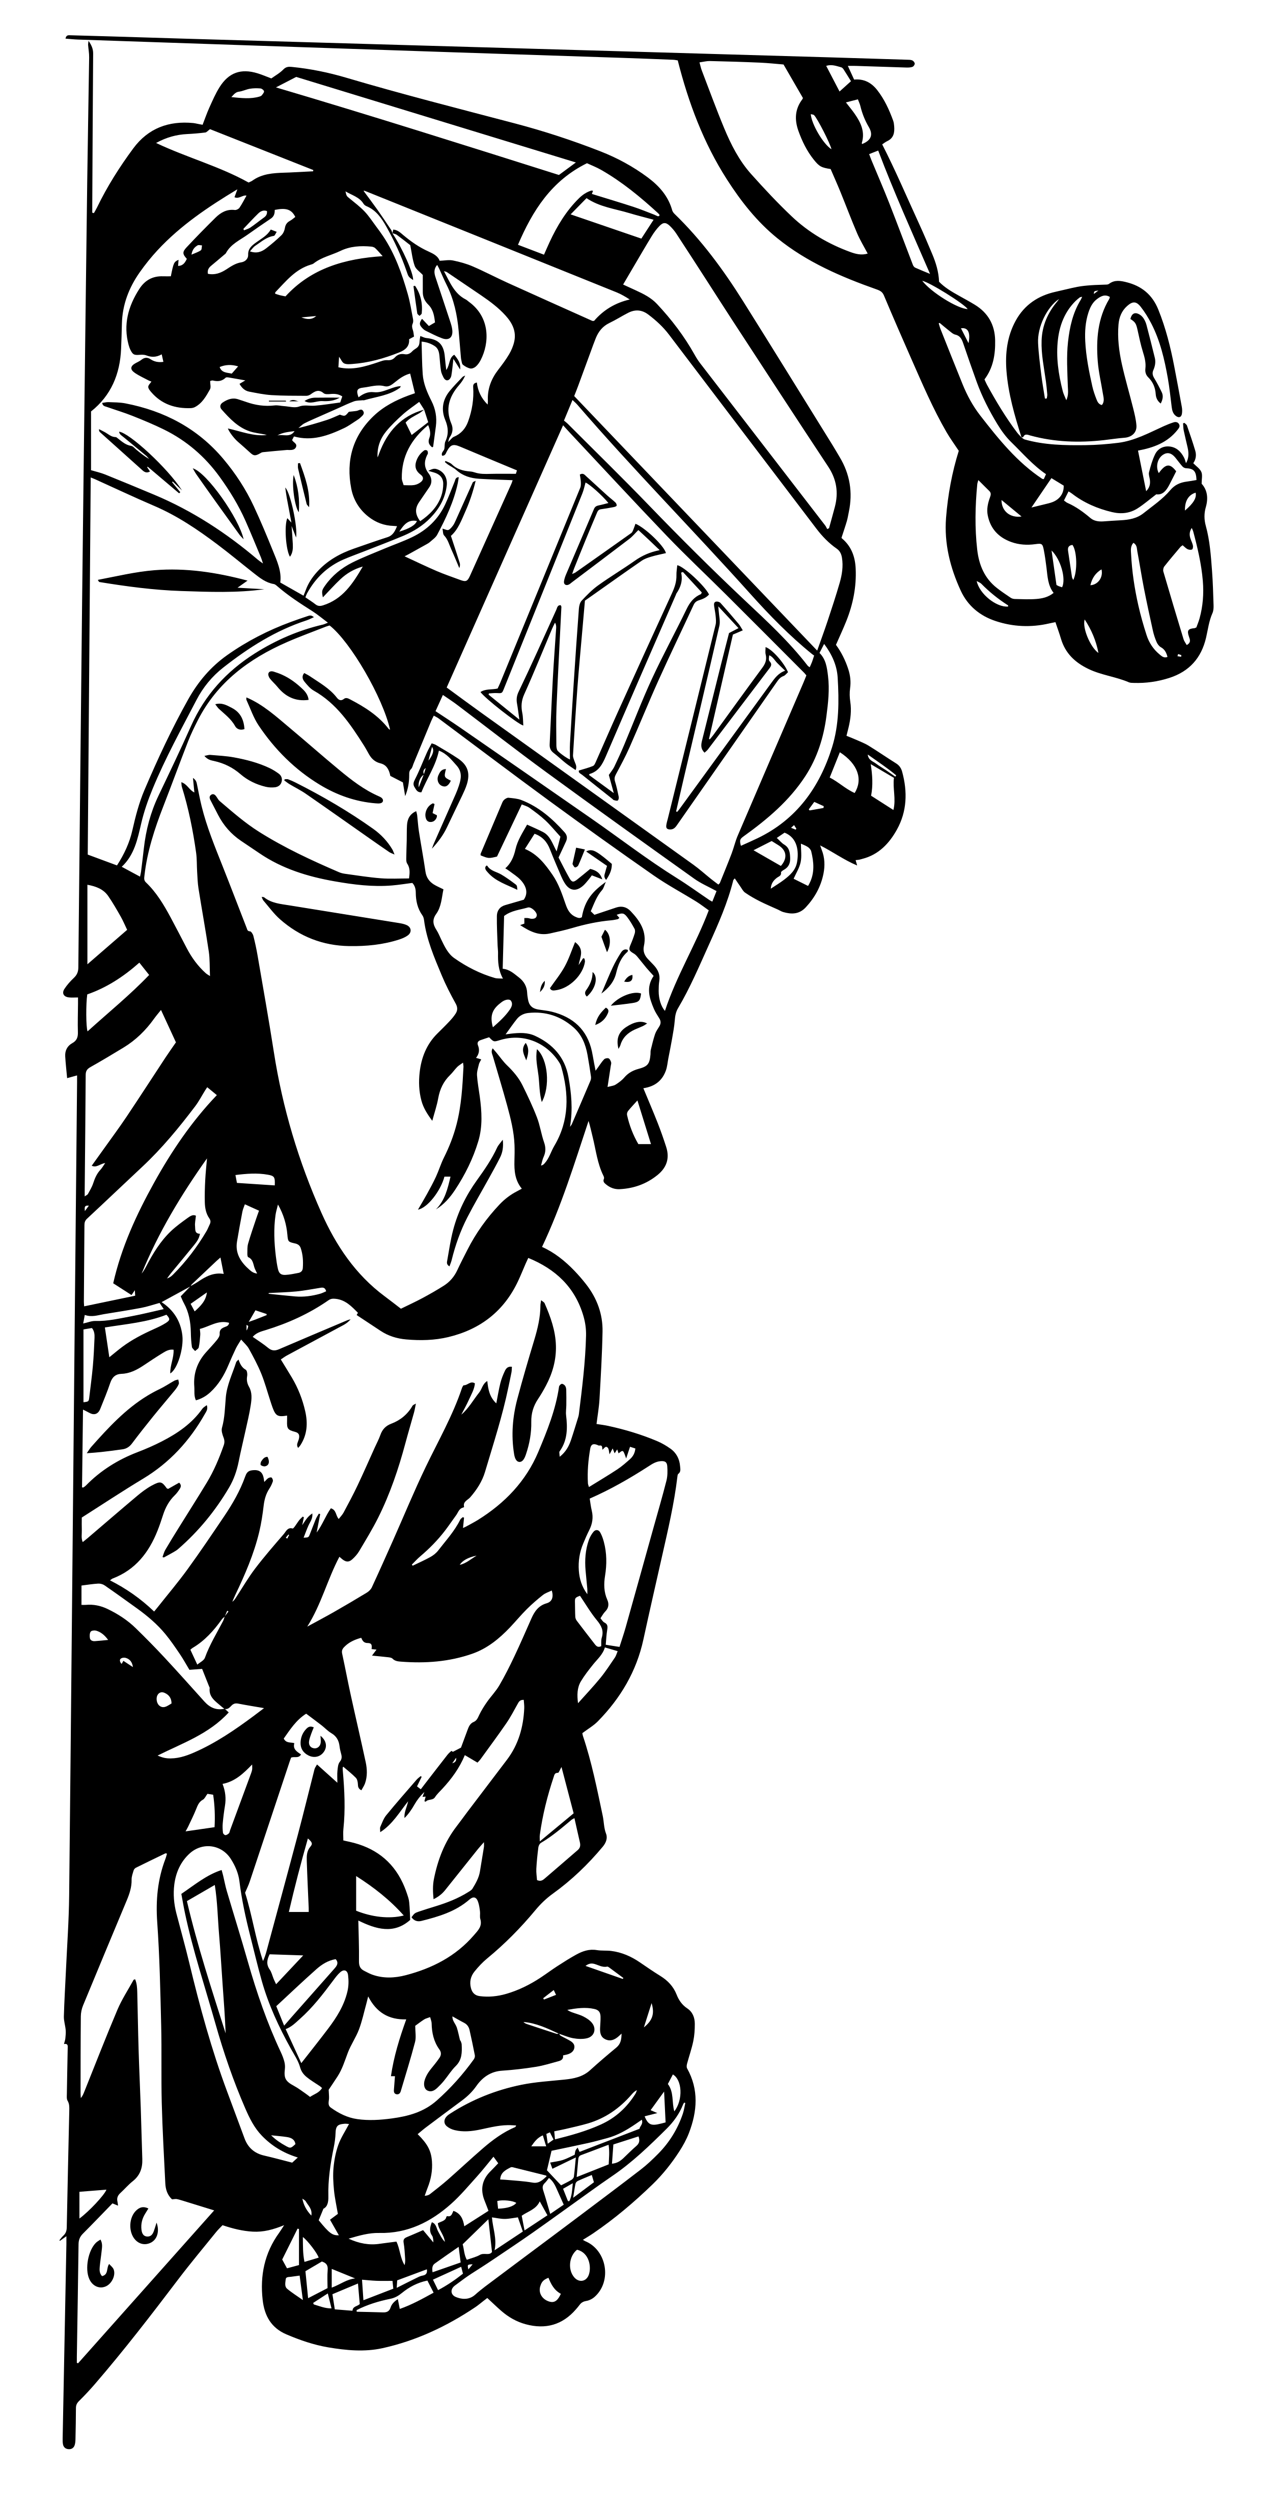 <svg version="1.1" xmlns="http://www.w3.org/2000/svg"  viewBox="0 0 1098.35 2155.35">
<path d="M773.24,658.22c-8.01-5-15.77-10.4-23.82-15.33c-3.52-2.16-7.47-3.62-11.26-5.31c-2.57-1.15-5.21-2.14-7.81-3.2
	c0.72-2.87,1.26-4.97,1.77-7.08c1.76-7.31,2.64-14.76,1.52-22.17c-0.6-4.03-0.72-7.87-0.16-11.86c0.77-5.47,0.18-10.81-1.52-16.13
	c-2.52-7.86-6.19-15.1-10.69-21.19c3.13-7.15,6.22-13.73,8.91-20.46c5.81-14.51,8.83-29.55,8.1-45.26
	c-0.47-10.25-3.7-19.21-11.79-25.99c-0.39-0.33-0.62-0.85-0.44-0.59c1.67-5.16,3.25-9.74,4.61-14.37c0.76-2.61,1.16-5.32,1.72-7.99
	c3.52-16.77,0.93-32.51-7.91-47.2c-2.06-3.43-4.04-6.9-6.15-10.3c-25.69-41.38-51.25-82.85-77.17-124.09
	c-17.06-27.14-36.01-52.89-59.16-75.3c-0.87-0.84-1.69-1.96-2.01-3.09c-3.39-12.16-11.18-20.96-21.06-28.32
	c-12.63-9.4-26.33-16.83-40.96-22.54c-24.05-9.4-48.58-17.43-73.54-24C395.77,93.65,347,81.27,298.73,67
	c-15.36-4.54-31.01-7.73-46.98-9.31c-2.74-0.27-4.95-0.2-7.28,2.2c-3.08,3.18-7.15,5.4-10.37,7.73c-4.13-1.55-7.96-3.22-11.93-4.43
	c-14.32-4.35-24.84-0.64-32.79,12.05c-3.45,5.51-6.06,11.57-8.75,17.52c-2.15,4.77-3.85,9.74-5.83,14.83
	c-1.43-0.27-2.64-0.5-3.85-0.73c-1.43-0.27-2.84-0.64-4.28-0.78c-21.15-2.04-38.83,4.5-51.65,21.82
	c-11.91,16.08-22.6,32.97-31.34,51.03c-0.8,1.66-1.78,3.23-2.68,4.84c-0.46-0.13-0.93-0.26-1.39-0.38c0-2.1-0.01-4.2,0-6.3
	c0.23-43.63,0.42-87.27,0.76-130.9c0.03-3.96-1.31-7.07-3.96-11c-0.22,1.86-0.45,2.7-0.39,3.52c0.27,3.59,0.95,7.18,0.9,10.76
	c-0.49,35.63-1.2,71.26-1.66,106.88c-1.12,85.58-2.14,171.17-3.19,256.75c-0.43,35.45-0.85,70.9-1.23,106.35
	c-1.12,104.9-2.24,209.79-3.25,314.69c-0.04,3.78-1.18,6.43-3.89,8.99c-3.02,2.84-5.86,6.02-8.11,9.48
	c-2.41,3.7-0.67,6.78,3.75,7.31c2.46,0.29,4.98,0.05,7.97,0.05c0,1.9,0.01,3.68,0,5.46c-0.06,8.18-0.35,16.37-0.1,24.54
	c0.13,4.26-0.96,7.27-4.81,9.38c-4.39,2.41-6.4,6.46-6.13,11.37c0.34,6.07,1.05,12.12,1.66,18.83c3.28-0.91,5.74-1.59,8.58-2.38
	c0,2.32,0.02,4.12,0,5.92c-0.7,71.44-1.42,142.89-2.1,214.33c-1.55,162.34-3.01,324.69-4.74,487.03
	c-0.23,21.61-1.8,43.21-2.79,64.81c-0.59,13.07-1.42,26.14-1.77,39.22c-0.1,3.88,1.22,7.78,1.57,11.71c0.22,2.4-0.05,4.87-0.29,7.29
	c-0.14,1.4-0.66,2.77-1.18,4.81c3.67-0.6,3.25,1.67,3.21,3.73c-0.26,13.09-0.53,26.17-0.73,39.26c-0.03,1.97-0.3,4.31,0.61,5.85
	c1.63,2.75,1.54,5.51,1.48,8.4c-0.75,33.62-1.53,67.25-2.18,100.88c-0.06,2.97-0.86,5.22-3.03,7.18c-1.25,1.14-2.22,2.59-3.31,3.9
	c0.17,0.15,0.33,0.31,0.5,0.46c1.62-1.16,3.25-2.33,5.54-3.97c0,2.79,0.03,4.73,0,6.68c-1.08,55.8-2.17,111.61-3.23,167.41
	c-0.03,1.81-0.06,3.66,0.3,5.42c0.47,2.34,2.07,3.81,4.52,4.08c2.7,0.29,4.7-0.94,5.53-3.44c0.56-1.67,0.67-3.55,0.71-5.34
	c0.2-8.91,0.36-17.81,0.4-26.72c0.01-2.55,0.9-4.28,2.77-6.11c4.79-4.7,9.38-9.65,13.77-14.73c25.07-29.06,48.48-59.43,71.67-90
	c10.54-13.89,21.76-27.27,32.74-40.84c1.79-2.21,3.89-4.16,5.54-5.91c9,3.02,17.42,5.09,26.2,5.57c8.99,0.48,17.48-1.71,26.94-5.59
	c-1.97,3.02-3.07,4.87-4.33,6.61c-12.61,17.38-16.6,36.9-14.19,57.91c1.54,13.46,7.22,24,20.58,29.68c11.61,4.93,23.4,9,35.82,11.11
	c15.67,2.65,31.46,4.17,47.15,0.7c28.93-6.39,55.27-18.81,79.81-35.24c2.56-1.71,4.91-3.74,7.36-5.62c1.1-0.85,2.2-1.69,3.08-2.37
	c4.18,3.87,7.96,7.53,11.91,10.98c6.24,5.46,13.29,9.53,21.34,11.69c17.06,4.59,31.6,0.57,43.27-12.93
	c1.07-1.24,2.15-2.48,3.11-3.79c1.47-2,3.22-2.97,5.82-3.4c2.52-0.42,5.21-1.79,7.14-3.51c15.18-13.46,10.58-40.33-8.1-48.03
	c-0.65-0.27-1.23-0.71-2-1.16c3.1-1.94,6.07-3.67,8.9-5.6c18.39-12.52,35.31-26.83,51.27-42.28c8.78-8.5,16.37-18.06,23-28.3
	c3.24-5,6.19-10.34,8.32-15.89c7.19-18.71,8.65-37.39-1.57-55.72c-0.58-1.04-0.4-2.74-0.06-4c1.73-6.48,3.99-12.85,5.36-19.4
	c1.03-4.93,1.36-10.09,1.33-15.14c-0.03-5.26-1.88-10.13-6.49-13.19c-4.47-2.96-7.3-7.07-9.19-11.87
	c-2.78-7.09-7.67-12.16-14.06-16.12c-6.02-3.73-11.87-7.75-17.72-11.75c-7.47-5.11-15.59-8.64-24.58-9.79
	c-4.13-0.53-8.41-0.05-12.5-0.74c-6.54-1.1-12.28,0.88-17.73,3.88c-5.57,3.06-10.94,6.48-16.28,9.93c-4.88,3.16-9.55,6.65-14.4,9.85
	c-9.3,6.14-19.2,11.06-29.96,14.14c-7.43,2.13-14.97,2.87-22.66,1.89c-4.1-0.53-6.46-2.84-7.53-6.8c-1.45-5.35-0.33-10.27,3-14.39
	c3.29-4.07,6.93-7.99,10.97-11.31c15.23-12.52,28.97-26.44,41.56-41.6c4.37-5.26,9.45-10.19,15-14.17
	c16.22-11.65,30.44-25.31,43.19-40.59c2.73-3.28,4.32-7.33,2.83-11.14c-1.97-5.06-1.8-10.31-2.88-15.4
	c-4.89-23.1-9.48-46.27-17.02-68.72c-0.38-1.15-0.52-2.38-0.57-2.62c4.91-3.69,9.71-6.45,13.44-10.25
	c19.48-19.88,33.27-42.99,39.23-70.49c5.2-23.97,10.69-47.87,16.09-71.8c5.12-22.68,10.49-45.31,13.23-68.45
	c0.1-0.88,0.2-2.08,0.78-2.52c2.38-1.8,1.75-4.21,1.57-6.5c-0.48-6.33-3.17-11.62-8.35-15.27c-3.54-2.5-7.35-4.77-11.33-6.45
	c-13.75-5.81-28.01-10.07-42.6-13.22c-3.34-0.72-6.75-1.1-9.83-1.59c0.91-7.35,2.16-14.33,2.56-21.36
	c1.11-19.41,2.26-38.83,2.63-58.26c0.29-15.19-4.85-28.93-14.25-40.93c-3.13-4-6.47-7.87-9.99-11.53
	c-8.23-8.57-17.43-15.9-27.96-20.59c16.72-35.22,27.98-72.02,40.13-108.61c1.44,4.62,2.4,9.22,3.53,13.77
	c2.81,11.25,4.04,22.94,9.32,33.52c0.38,0.76,0.74,1.9,0.43,2.56c-1.16,2.5,0.46,3.77,2,5.02c3.36,2.73,7.23,4.18,11.6,3.96
	c12.15-0.61,23.06-4.47,32.6-12.19c8-6.47,10.64-14.5,7.49-24.25c-2.23-6.91-4.62-13.78-7.28-20.53
	c-3.92-9.96-8.15-19.79-12.41-30.07c9.82-1.41,16.27-6.44,19.43-15.23c1.21-3.38,1.47-7.1,2.16-10.66
	c1.06-5.51,2.21-11.01,3.16-16.54c0.92-5.34,1.94-10.7,2.36-16.09c0.29-3.72,0.88-7.19,2.78-10.39
	c10.4-17.56,18.33-36.33,26.71-54.87c8.16-18.04,16.17-36.17,20.98-55.49c0.11-0.45,0.62-0.8,1.31-1.65
	c1.65,2.43,3.11,4.66,4.66,6.83c1.35,1.89,2.44,4.22,4.25,5.48c3.99,2.77,8.26,5.19,12.6,7.39c5.17,2.62,10.54,4.85,15.82,7.26
	c1.49,0.68,2.89,1.61,4.44,2.06c7.18,2.09,13.82,2.04,19.5-4.07c7.76-8.35,13.06-17.94,15.26-29.05c1.35-6.82,1.14-13.76-1.49-20.4
	c-0.42-1.06-0.76-2.15-1.39-3.94c11.01,5.56,20.38,12.47,31.93,17.34c-0.65-2.29-0.97-3.4-1.32-4.66c1.13-0.11,2.04-0.13,2.92-0.3
	c1.07-0.21,2.1-0.55,3.16-0.83c13.87-3.61,22.93-13.27,29.51-25.08c8.75-15.69,9.27-32.59,4.62-49.74
	C777.65,662.53,776.1,660.01,773.24,658.22z M726.45,480.86c1.2,7.35,0.07,14.56-1.94,21.54c-3.22,11.16-6.87,22.2-10.53,33.22
	c-2.74,8.26-5.77,16.43-8.91,25.31c-70.18-73.47-139.82-146.36-209.65-219.46c1.12-2.87,2.28-5.71,3.34-8.58
	c3.65-9.87,7.25-19.76,10.89-29.64c1.44-3.92,2.83-7.86,4.4-11.73c2.33-5.72,5.91-10.25,11.71-13.03
	c5.56-2.66,10.78-6.02,16.28-8.81c6-3.04,11.73-2.7,17.32,1.51c6.71,5.07,12.78,10.62,17.9,17.38
	c42.27,55.75,84.68,111.4,127.02,167.09c5.06,6.66,10.78,12.62,17.68,17.4C724.72,474.98,725.93,477.68,726.45,480.86z
	 M342.42,202.5c4.24,3.11,8.35,6.4,11.55,8.88c1.35,6.71,1.92,12.51,3.83,17.84c1.04,2.91,4.35,5.01,6.98,7.84
	c0,4.49-0.02,9.72,0.01,14.95c0.02,4.23,1.76,7.72,4.75,10.65c4.32,4.24,5.13,9.69,5.78,15.32c-1.91,1.12-3.42,2.01-5.28,3.11
	c-2.03-2.14-3.97-4.19-5.92-6.24c-2.38,3.53-2.47,4.91-0.21,7.51c0.94,1.08,2.06,2.15,3.32,2.77c4.72,2.32,9.41,4.79,14.34,6.58
	c5.77,2.1,9.26-0.79,8.69-6.97c-0.24-2.67-1.1-5.32-1.95-7.89c-4.13-12.59-8.36-25.15-12.52-37.73c-1.16-3.51-1.78-7.01,1.41-10.71
	c0.74,1.38,1.32,2.36,1.8,3.38c2.13,4.62,4.09,9.32,6.37,13.86c6.29,12.56,9.15,25.98,10.38,39.83c0.65,7.42,1.25,14.84,1.89,22.26
	c0.08,0.9,0.17,1.82,0.39,2.69c0.36,1.4,0.43,3.29,1.37,4.04c1.84,1.47,4.1,2.76,6.37,3.23c1.46,0.3,3.6-0.62,4.8-1.7
	c1.71-1.53,3.12-3.57,4.19-5.64c7.41-14.34,8.64-36.57-10.34-50.27c-0.88-0.64-1.67-1.46-2.63-1.94
	c-9.82-4.99-13.53-14.63-18.76-24.37c1.39,0.44,2.03,0.5,2.5,0.81c9.94,6.71,19.88,13.42,29.78,20.18
	c7.51,5.13,14.8,10.54,20.94,17.35c5.76,6.38,9.37,13.56,7.44,22.33c-0.84,3.82-2.46,7.62-4.45,11c-2.76,4.68-6.06,9.06-9.39,13.37
	c-6.11,7.93-9.44,16.69-8.9,26.8c0.04,0.71-0.08,1.44-0.2,3.2c-5.68-5.63-8.44-11.77-9.34-19.05c-2.61,0.6-3.32,1.68-3.15,4.19
	c0.67,10.08-0.94,19.93-4.36,29.4c-2.17,6.01-6.05,10.63-12.21,13.19c-1.65,0.68-2.82,2.51-5.05,4.61c0.59-1.93,0.67-3.1,1.25-3.91
	c2.67-3.72,3.31-7.79,1.57-11.89c-5.37-12.62-2.02-23.37,6.51-33.21c2.12-2.44,3.98-5.1,5.41-8.37c-0.8,0.42-1.79,0.67-2.38,1.29
	c-3.74,3.96-7.58,7.85-11.03,12.06c-6.18,7.54-7.49,16.15-3.77,25.07c2.62,6.27,2.99,12.11,0.09,18.33c-0.87,1.87-0.5,4.3-0.91,6.43
	c-0.39,1.96-3.05,3.23-1.91,5.95c2.74,0.11,3.19-2.11,4.04-3.7c3.16-5.91,5.46-6.68,11.56-4.1c14.22,6,28.47,11.91,42.72,17.85
	c1.99,0.83,3.99,1.65,6.24,2.58c-0.39,1.23-0.7,2.19-0.94,2.96c-7.51,0-14.73-0.14-21.94,0.05c-4.56,0.12-9.06,0.25-13.46-1.22
	c-1.2-0.4-2.47-0.71-3.72-0.81c-6-0.48-11.6-1.74-16.12-6.24c-1.39-1.39-3.61-1.95-5.45-2.89c-0.18,0.32-0.36,0.64-0.55,0.97
	c0.9,0.73,1.75,1.53,2.71,2.18c2.41,1.62,5.11,2.9,7.26,4.81c5.6,5,12.31,6.96,19.49,7.42c9.57,0.61,19.17,0.83,28.99,1.22
	c-0.23,0.68-0.51,1.84-0.98,2.9c-11.92,26.5-23.86,52.99-35.79,79.49c-2.18,4.85-3.51,5.46-8.42,3.64
	c-6.81-2.52-13.71-4.85-20.38-7.71c-9.13-3.92-18.09-8.27-27.65-12.68c1.36-0.71,2.4-1.22,3.41-1.77c4.91-2.71,9.82-5.43,14.71-8.17
	c1.25-0.7,2.58-1.36,3.64-2.3c2.25-2.02,5.04-3.85,6.4-6.41c7.51-14.13,14.35-28.57,17.73-44.36c0.36-1.67,0.55-3.38,0.85-5.24
	c-2.87,0.19-2.84,2.04-3.43,3.51c-2.72,6.72-5.26,13.53-8.34,20.09c-6.03,12.84-15.86,22.11-28.53,28.17
	c-7.68,3.68-15.78,6.48-23.64,9.78c-9.36,3.94-18.89,7.57-27.96,12.11c-9.33,4.68-17.39,11.23-23.49,19.91
	c-2.8,3.98-2.95,4.83-1.86,10.07c5.17-5.38,9.93-10.74,15.13-15.62c5.32-4.99,11.52-8.75,19.31-10.95
	c-8.56,14.7-17.37,28.18-34.32,33.46c-2.45,0.76-4.4,0.78-6.51-0.88c-2.7-2.12-5.63-3.93-8.69-6.03c0.54-1.31,0.91-2.48,1.49-3.54
	c7.26-13.16,17.57-23.08,31.41-29.1c5.99-2.6,12.17-4.77,18.25-7.17c11.15-4.39,22.37-8.62,33.41-13.27
	c8.76-3.69,16.81-8.67,23.47-15.58c7.51-7.78,12.65-16.81,13.94-27.73c0.75-6.32-2.19-11.56-7.54-13.75
	c-2.85-1.16-4.21-1.04-8.37,1.11c2.03,0.58,3.46,0.98,4.89,1.38c4.93,1.38,7.97,4.64,7.98,9.73c0.01,3.55-0.54,7.29-1.72,10.63
	c-3.33,9.43-10.06,16.15-18.19,21.66c-4.51-6.16-4.65-11.02-0.73-16.7c2.88-4.18,5.73-8.39,8.6-12.59
	c2.86-4.19,2.09-8.48-0.66-12.06c-3.82-4.99-3.85-9.92-1.39-15.28c0.3-0.66,0.84-1.31,0.86-1.97c0.02-0.81-0.14-1.95-0.68-2.37
	c-0.54-0.42-1.89-0.51-2.45-0.12c-3.52,2.49-5.93,5.92-7.13,10.03c-1.31,4.5,0.14,8.06,4.01,10.92c2.62,1.93,2.66,4.3,0.18,6.36
	c-1.58,1.31-3.74,2.29-5.77,2.6c-2.82,0.44-5.75,0.11-9.09,0.11c-0.61-2.17-1.55-4.01-1.58-5.86c-0.29-18.99,8.06-33.72,22.73-45.95
	c1.67,3.95,2.4,7.6,1.07,10.98c-1.44,3.65-0.39,6,2.34,8.16c0.31-0.15,0.87-0.28,0.9-0.47c0.82-5.9,1.61-11.81,2.37-17.72
	c0.98-7.61-0.31-14.81-3.78-21.67c-3.7-7.33-7-14.9-7.59-23.16c-0.66-9.2-0.66-18.46-0.97-28.08c4.58,0.37,8.03,1.75,11.21,3.76
	c3.25,2.05,3.92,5.47,4.24,9.01c0.37,4.15,0.65,8.32,1.29,12.43c0.3,1.92,1.24,3.79,2.11,5.57c0.85,1.72,2.37,3.26,4.3,2.35
	c1.18-0.55,2.26-2.31,2.5-3.68c0.78-4.45,1.14-8.96,1.8-14.59c2.33,3.69,4.05,6.43,5.78,9.18c0.77-5.25-1.88-8.88-5.06-12.73
	c-4.76,2.8-3.53,8.51-6.87,13.19c-0.49-4.35-0.95-7.62-1.2-10.9c-0.83-11.05-5.27-15.61-16.16-16.7c-1.57-0.16-3.06-1.04-5.04-1.74
	c-0.22,1.57-0.62,3.46-0.71,5.37c-0.12,2.38-1.03,4.13-3.08,5.39c-1.22,0.75-2.42,1.62-3.39,2.65c-1.77,1.89-3.85,2.75-6.36,2.29
	c-3.33-0.61-6.11,0.23-8.37,2.75c-1.72,1.91-3.92,2.58-6.4,2.4c-2.96-0.22-5.48,0.88-8.26,1.81c-10.97,3.66-22.13,7.12-34.11,4.3
	c0.19-3.04,0.36-5.73,0.58-9.1c1.77,2.47,2.65,4.93,4.34,5.75c1.94,0.95,4.61,0.71,6.93,0.55c14.09-0.99,27.52-4.77,40.57-9.98
	c4.92-1.97,9.08-4.88,8.59-11.4c1.34-0.72,2.72-1.46,4.23-2.27c-0.31-1.95-0.38-3.8-0.94-5.47c-0.66-1.96-1.11-3.71-0.19-5.76
	c0.49-1.08,0.53-2.54,0.3-3.74c-1.41-7.25-2.52-14.6-4.55-21.68c-5-17.51-11.05-34.62-21.29-49.92c-1.92-2.87-3.97-5.65-6.04-8.41
	c-3.25-4.35-6.22-8.97-9.94-12.88c-3.98-4.17-8.63-7.71-13.11-11.38c-2.33-1.91-2.44-1.77-3.38-5.97
	c5.58,3.36,11.97,4.86,15.56,10.67c0.54,0.87,1.53,1.66,2.49,2.06c8.29,3.38,13.07,10.31,17.18,17.61
	c6.95,12.36,12.94,25.2,17.54,38.65c1.6,4.69,1.59,4.69,5.58,7.5c0.51-5.53-9.15-27.35-17.88-40.4c-0.37-0.99-0.56-2.09-1.13-2.94
	c-3.83-5.74-7.65-11.48-11.63-17.1c-3.97-5.6-8.12-11.06-12.12-16.49c0.11,0,0.69-0.16,1.14,0.02
	c72.48,29.16,144.95,58.33,217.39,87.56c3.82,1.54,7.39,3.69,11.17,6.1c-12.54,2.84-22.81,9.12-30.79,18.44
	c-0.86,0-1.27,0.12-1.56-0.02c-24.37-10.92-48.75-21.79-73.07-32.82c-10.09-4.58-19.91-9.77-30.08-14.15
	c-5.45-2.34-11.3-3.95-17.13-5.12c-3.43-0.69-7.17,0.13-11.42,0.29c-1.36-4.04-5.45-6.15-9.51-7.97
	c-8.06-3.6-15.15-8.57-21.87-14.19c-2.43-2.03-4.8-4.42-8.6-4.76c-0.29,1.16-0.53,2.15-0.78,3.15
	C339.84,201.52,341.34,201.71,342.42,202.5z M365.97,353.16c1.24,3.87,2.48,7.73,3.48,10.84c-5.03,3.9-9.5,7.37-14.25,11.04
	c-1.72-3.5-3.43-7-5.25-10.7c3.1-3.55,7.32-5.56,11.4-7.81C363.01,355.62,364.44,354.3,365.97,353.16z M327.14,390.91
	c-0.43,1.14-0.75,2.32-1.38,3.4c-0.48-8.45,2.21-16.03,7.42-22.4c4.33-5.29,9.35-10.08,14.46-14.65c4.3-3.85,9.17-7.07,14.05-10.77
	c1.46,2.27,2.87,4.47,4.28,6.67C346.05,358.56,334.11,372.19,327.14,390.91z M344.49,458.37c3.96-6.02,7.69-10.72,15.23-9.18
	C358.44,452.64,353.35,455.73,344.49,458.37z M246.32,255.53c-1.85-0.38-3.44-0.65-5-1.05c-1.35-0.35-2.66-0.85-3.95-1.27
	c0.11-0.62,0.04-1.1,0.25-1.31c9.02-9.37,17.24-19.79,30.5-23.72c0.86-0.26,1.81-0.52,2.49-1.06c6.86-5.39,15.43-7.11,23.08-10.79
	c8.48-4.08,17.47-4.56,26.62-3.72c1.19,0.11,2.58,0.54,3.42,1.32c2.07,1.92,3.88,4.14,6.43,6.93
	C297.65,222.95,268.55,231.22,246.32,255.53z M272.86,272.46c-3.56,3.17-7.59,3.22-12.83,1.19
	C264.98,273.19,268.92,272.82,272.86,272.46z M233.61,197.9c-2.96,5.2-8.04,7.79-12.54,11.07c-3.69,2.69-7.17,5.25-6.96,10.79
	c0.13,3.27-2.55,5.89-5.8,6.38c-5.09,0.78-9.02,3.51-13.13,6.18c-4.8,3.12-9.98,4.98-15.82,3.73c-0.56-3.15,0.68-5.17,2.8-6.91
	c3.78-3.1,7.49-6.28,11.22-9.44c0.55-0.47,1.25-0.89,1.57-1.49c4.13-7.76,12.01-11.13,18.67-15.89c6.64-4.75,13.38-9.34,20.14-13.91
	c2.73-1.84,3.37-4.53,3.27-7.44c9.88-1.99,14.52-0.48,17.75,6.07c-1.45,1.08-2.88,2.44-4.55,3.33c-2.62,1.4-3.96,3.28-4.44,6.32
	c-0.34,2.17-1.43,4.61-2.98,6.11c-4.16,4.03-8.61,7.8-13.2,11.34c-3.79,2.92-8.09,4.66-13.97,2.58c1.73-1.86,2.88-3.69,4.53-4.77
	c5.09-3.31,9.65-7.62,16.09-8.57c0.9-0.13,1.54-2.1,2.49-3.51C236.84,199.13,235.37,198.57,233.61,197.9z M205.47,315.86
	c-2.14,2.43-3.77,4.27-5.52,6.26c-4.29-0.97-8.65-0.61-10.44-5.68C194.56,314.37,199.49,314.1,205.47,315.86z M210,197.32
	c4.23-4.42,8.36-8.93,12.74-13.2c1.94-1.89,4.36-3.32,7.6-2.15c0.26,2.29-0.46,4.03-2.42,5.44c-3.98,2.86-7.79,5.97-11.83,8.74
	c-1.65,1.13-3.72,1.63-5.59,2.42C210.34,198.15,210.17,197.73,210,197.32z M492.34,184.82c4.98-5.08,9.27-9.45,13.72-13.98
	c11.41,7.69,24.61,9.18,37.03,12.93c6.76,2.04,13.64,3.72,20.84,5.67c-3.68,5.67-7.19,11.07-10.57,16.28
	C533.22,198.83,513.23,191.98,492.34,184.82z M493.96,344.86c1.64,1.59,2.97,2.68,4.08,3.97
	c48.25,55.84,100.17,108.33,149.43,163.25c16.5,18.4,33.76,36.1,53.02,51.71c0.57,0.46,1.19,0.85,1.94,1.38
	c-0.66,2.04-1.15,3.75-1.77,5.41c-0.57,1.52-1.28,2.98-2.04,4.72c-0.74-0.57-1.4-0.9-1.8-1.42c-16.03-20.85-35.36-38.53-54.41-56.47
	c-28.18-26.55-55.6-53.84-82.48-81.71c-22.95-23.8-46.65-46.89-70.02-70.28c-0.89-0.89-1.92-1.65-3.31-2.83
	C489.12,356.53,491.4,351.04,493.96,344.86z M577.96,194.78c2.08,2,4,4.25,5.59,6.67c8.87,13.51,17.62,27.1,26.39,40.67
	c7.3,11.29,14.5,22.64,21.86,33.9c27.54,42.13,54.99,84.33,82.78,126.3c7.27,10.98,9.01,22.35,5.72,34.79
	c-1.61,6.1-3.32,12.18-4.99,18.26c-0.52,0.27-1.05,0.54-1.57,0.8c-0.6-1.08-1.07-2.25-1.82-3.22
	c-35.96-46.63-71.96-93.24-107.91-139.88c-1.76-2.29-3.31-4.77-4.72-7.3c-8.93-15.95-19.93-30.36-32.41-43.67
	c-5.08-5.42-11.58-8.69-18.22-11.72c-3.45-1.57-6.89-3.16-11.03-5.06c3.25-5.53,6.07-10.36,8.92-15.19
	c5.27-8.92,10.45-17.89,15.87-26.71c1.89-3.07,4.1-6.03,6.6-8.62C572.2,191.51,574.61,191.58,577.96,194.78z M518.97,146.64
	c17.91,10.27,33.73,23.34,48.9,37.24c0.5,0.46,0.88,1.04,1.23,1.47c-0.16,0.41-0.19,0.6-0.3,0.73c-0.11,0.13-0.29,0.27-0.45,0.29
	c-0.35,0.04-0.75,0.11-1.05-0.01c-1.01-0.41-1.96-0.96-2.98-1.34c-5.93-2.26-11.8-4.73-17.84-6.69
	c-11.86-3.85-23.81-7.42-35.81-11.12c0.35-0.95,0.65-1.77,0.99-2.71c-0.6-0.06-1.17-0.28-1.62-0.14c-4.07,1.28-7.45,3.6-10.5,6.59
	c-11.05,10.87-18.89,23.88-25.36,37.81c-1.6,3.44-3.09,6.93-4.83,10.83c-7.41-2.82-14.64-5.58-22.44-8.55
	c12.59-29.4,28.84-55.2,59.53-70.32C509.87,142.31,514.61,144.14,518.97,146.64z M255.58,66.32
	c79.62,24.34,159.95,48.89,241.29,73.75c-5.7,4.21-10.36,7.64-14.63,10.79c-81.05-25.59-161.9-51.2-244.15-75.51
	C244.36,72.11,249.6,69.4,255.58,66.32z M206.2,79.03c3.19-0.39,6.22-1.99,9.41-2.52c3-0.5,6.13-0.52,9.16-0.26
	c1.13,0.1,2.87,1.47,3.02,2.45c0.16,1.06-1.13,2.43-1.97,3.52c-0.4,0.52-1.2,0.83-1.89,1.03c-7.65,2.26-15.31,1.36-24.31,0.47
	C202.14,80.94,203.46,79.37,206.2,79.03z M161.45,115.58c5.25-0.25,10.5-0.71,15.72-1.35c1.11-0.14,2.08-1.44,4.03-2.88
	c29.09,11.51,59.11,23.39,89.12,35.26c-0.05,0.36-0.11,0.72-0.16,1.08c-6.84,0.35-13.68,0.7-20.53,1.04
	c-1.45,0.07-2.91,0.1-4.36,0.15c-9.65,0.32-19.22,0.92-27.49,6.84c-1.02,0.73-2.27,1.13-3.32,1.64
	c-25.18-14.05-53.11-21.46-79.79-34.1C143.62,118.37,152.23,116.03,161.45,115.58z M78.55,354.73
	c17.25-13.63,25.05-32.21,25.93-54.06c0.28-7.08,0.54-14.17,0.69-21.26c0.34-16.56,6.01-31.33,15.41-44.68
	c4.7-6.66,9.86-13.08,15.4-19.05c19.74-21.26,43.55-37.26,68.84-52.47c-0.97,2.65-1.71,4.65-2.51,6.84
	c4.05,1.75,7.05-2.16,10.38-1.4c-1.99,3.51-3.8,7.14-6.07,10.47c-0.75,1.1-2.76,2.09-4.04,1.93c-6.84-0.86-12.12,2.16-16.63,6.61
	c-8.53,8.42-16.94,16.97-25.11,25.74c-3.66,3.94-3.3,5.75,0.36,9.77c-1.47,3.07-3.09,5.95-7.52,6.12c0.12-1.8,0.24-3.44,0.36-5.31
	c-4,1.85-4.29,2.49-6.64,14.23c-2.14,0-4.45,0.07-6.75-0.01c-8.98-0.3-15.65,3.42-20.51,11.01c-9.54,14.89-13.93,30.67-9.16,48.22
	c0.43,1.57,0.98,3.13,1.73,4.57c1.99,3.84,3.11,4.25,7.58,3.93c1.96-0.14,4.14-0.22,5.91,0.46c4.34,1.67,8.46,1.8,13.32-0.9
	c0.52,2.31,0.94,4.2,1.46,6.5c-4.45,0.62-7.88-0.17-10.99-2.21c-2.83-1.86-5.31-1.71-7.96,0.41c-1.54,1.23-3.42,2.02-5.17,2.99
	c-4.41,2.45-4.83,5.33-0.63,8.23c3.7,2.56,7.89,4.42,11.89,6.56c0.79,0.42,1.67,0.67,2.53,1.01c-1.02,1.57-2.72,3.04-2.74,4.53
	c-0.01,1.53,1.43,3.24,2.58,4.58c8.97,10.44,20.69,14.24,34.09,13.79c1.23-0.04,2.57-0.37,3.65-0.94c6.32-3.34,9.64-9.4,12.94-15.26
	c0.99-1.76,0.15-4.54,0.15-7.16c0.62-0.14,1.55-0.65,2.3-0.47c4.13,1.01,7.84,0.75,11.09-2.43c0.55-0.54,2.07-0.26,3.1-0.09
	c4.46,0.73,8.91,1.56,13.83,2.44c-1.84,1.1-3.27,1.95-4.98,2.97c2,3.58,4.63,6.01,8.34,6.72c6.41,1.22,12.85,2.59,19.33,2.99
	c9.97,0.62,19.98,0.54,29.98,0.61c1.29,0.01,2.78-0.57,3.83-1.34c3.56-2.62,6.85-4.56,11.11-0.9c1.22,1.05,3.8,0.87,5.7,0.7
	c3.54-0.32,6.89-0.21,10.38,2.04c-0.51,1.49-1.06,3.11-1.79,5.24c-7.32,0.96-14.65,2.2-22.03,2.78c-4.49,0.35-8.81-0.98-13.59,0.76
	c-3.75,1.36-8.55-0.12-12.89-0.4c-2.7-0.17-5.45-0.91-8.08-0.6c-8.51,1.01-16.66-0.18-24.65-3.03c-2.22-0.79-4.48-1.46-6.72-2.22
	c-4.98-1.7-9.32,0.04-13.36,2.69c-2.37,1.55-2.87,3.97-0.97,6.11c6.91,7.75,14.08,15.38,24.27,18.81c4.08,1.37,8.48,1.78,12.74,2.64
	c0.65,0.13,1.29,0.34,1.94,0.51c-11.54,1.31-22.15-3.14-33.59-5.65c1.35,3.5,5.66,8.87,8.45,11.29c3.7,3.2,7.35,6.46,10.97,9.75
	c2.81,2.55,4.12,2.71,7.77,0.76c0.95-0.51,1.91-1.24,2.92-1.34c7.02-0.73,14.04-1.32,21.07-1.94c0.54-0.05,1.09,0.08,1.63,0.08
	c2.41-0.01,5.01-0.05,6.04-2.69c0.91-2.35-1.29-3.49-2.67-4.86c-0.25-0.25-0.43-0.58-0.76-1.03c0.52-1.02,1.08-2.11,1.61-3.15
	c15.7,4.39,29.6-0.74,43.21-7.14c3.76-1.77,7.15-4.31,10.68-6.55c1.22-0.78,2.46-1.59,3.49-2.6c1.5-1.47,3.83-2.96,2.43-5.44
	c-1.55-2.75-3.82-0.58-5.81-0.26c-2,0.32-4.02,0.46-6.63,0.74c-3.37,4.02-3.37,4.02-7.77,2.48c-3.97,1.65-7.38,3.35-10.96,4.5
	c-8.06,2.61-16.2,4.95-24.77,7.06c1.71-1.38,3.24-3.08,5.15-4.06c4.36-2.23,8.9-4.11,13.37-6.11c5.14-2.29,10.29-4.55,15.43-6.82
	c4.62-2.04,9.15-4.3,13.89-6.01c2.37-0.86,5.1-0.71,7.67-1c0.36-0.04,0.76,0.14,1.08,0.04c10.49-3.1,21.73-4.06,30.96-10.78
	c0.24-0.18,0.31-0.6,0.73-1.43c-3.83,0.22-7.08,1.52-10.31,2.68c-4.25,1.53-8.32,3.1-13.1,2.54c-4.78-0.56-9.19,1.37-13.02,4.46
	c-2.16-5.88-1.41-7.8,4.11-8.41c6.05-0.67,12-2.86,18.31-1.19c3.44,0.91,6.27-1.23,8.86-3.34c3.96-3.21,8.02-6.24,13.25-7.56
	c1.34,5.52,2.65,10.93,4.11,16.95c-1.65,0.57-3.48,1.17-5.28,1.84c-11.18,4.12-21.7,9.53-30.37,17.8
	c-18.06,17.23-23.99,38.5-19.26,62.69c1.89,9.66,6.91,17.91,14.83,24.14c6.35,5,13.52,7.69,21.61,7.93
	c0.88,0.03,1.75,0.12,3.04,0.21c-1.78,4.34-3.5,7.99-8.25,9.51c-9.68,3.1-19.28,6.49-28.88,9.83
	c-12.19,4.24-23.17,10.38-31.92,20.15c-4.18,4.66-7.57,9.74-9.71,15.64c-0.55,1.5-1.18,2.97-1.93,4.83
	c-6.67-3.78-13.08-7.42-20.05-11.37c1.33-9.61-2.83-18.63-6.5-27.67c-5.18-12.79-10.51-25.54-16.34-38.05
	c-6.86-14.72-15.73-28.27-26.19-40.71c-22.22-26.45-51-41.51-84.54-48.01c-4.78-0.93-9.76-0.88-14.66-1.08
	c-1.74-0.07-3.51,0.43-5.41,0.68c0.4,2.81,2.45,2.91,4.03,3.46c7.37,2.59,14.87,4.84,22.12,7.72c9.11,3.62,18.19,7.37,26.99,11.69
	c19.45,9.54,35.46,23.26,48.18,40.85c8.65,11.97,16.34,24.51,22.34,38.01c4.64,10.46,8.94,21.07,13.36,31.62
	c0.54,1.29,0.89,2.65,1.7,5.09c-2.04-1.48-3.18-2.2-4.2-3.07c-27.17-23.12-56.72-42.44-89.73-56.25
	c-14.07-5.88-28.15-11.75-42.3-17.44c-3.84-1.54-7.94-2.43-12.13-3.68C78.55,388.58,78.55,371.9,78.55,354.73z M174.29,211.55
	c-0.3,1.46-0.1,3.61-0.99,4.24c-2.08,1.49-4.67,2.25-8.09,3.76c0.73-4.54,2.81-6.54,5.26-8.01
	C171.4,210.98,173,211.52,174.29,211.55z M254.13,371.68c-3.83,5.99-9.87,2.45-14.8,3.77C243.88,372.72,249.05,372.39,254.13,371.68
	z M78.27,411.62c1.81,0.74,2.79,1.12,3.75,1.55c17.05,7.7,33.97,15.69,51.17,23.05c19.73,8.45,37.3,20.33,54.32,33.11
	c10.75,8.07,21.09,16.69,31.67,25c5.14,4.03,10.27,8.09,17.05,9.21c1.14,0.19,2.22,1.18,3.16,1.99c9.38,8.12,19.76,14.8,30.2,21.44
	c4.4,2.8,8.41,6.21,13.33,9.88c-2.03,0.79-3.07,1.35-4.19,1.61c-21.08,4.91-40.64,13.36-58.93,24.93
	c-24.45,15.47-43.08,35.87-54.95,62.48c-9.02,20.23-18.59,40.22-28.14,60.21c-6.89,14.44-10.82,29.63-12.61,45.45
	c-0.75,6.68-1.58,13.35-2.41,20.02c-0.15,1.24-0.5,2.45-0.88,4.26c-5.33-2.87-10.31-5.56-15.77-8.5
	c10.93-10.21,13.64-23.85,16.78-37.29c2.4-10.29,5.84-20.19,9.88-29.96c10.91-26.41,24.7-51.38,37.87-76.66
	c5.7-10.94,13.44-20.33,23.14-27.93c21.85-17.13,45.07-31.9,71.73-40.59c1.98-0.64,3.84-1.65,6.38-2.77
	c-2.26-2.09-3.99-1.4-5.55-0.88c-4.82,1.6-9.64,3.25-14.41,5.01c-19.53,7.19-37.9,16.6-54.92,28.64
	c-14.23,10.07-25.05,22.92-33.57,38.09c-14.15,25.23-26.32,51.38-37.66,77.96c-4.81,11.27-7.81,23.02-10.5,34.9
	c-2.44,10.74-6.97,20.55-13.28,30.3c-8.38-3.1-16.63-6.16-25.23-9.34C76.56,628.32,77.41,520.4,78.27,411.62z M75.41,762.8
	c7.54,1.37,13.87,3.8,17.99,9.78c3.91,5.66,7.34,11.66,10.75,17.65c2.05,3.61,3.65,7.48,5.55,11.44
	c-11.31,9.8-22.61,19.58-34.29,29.7C75.41,808.28,75.41,785.88,75.41,762.8z M75.29,857.33c16.63-5.74,31.29-15.27,44.94-27.38
	c3.07,3.87,5.53,6.96,8.45,10.63c-16.51,17.26-35.2,32.4-53.14,48.64C74.15,885.42,74.07,865.55,75.29,857.33z M73.08,1025.92
	c0.31-33.05,0.66-66.09,0.85-99.14c0.02-3.34,1.15-5.12,4.06-6.75c9.64-5.42,19.14-11.12,28.6-16.86
	c10.55-6.4,19.19-14.87,26.35-24.89c1.66-2.33,3.55-4.5,5.97-7.54c4.57,9.9,8.65,18.73,12.89,27.92c-2.89,4.19-6.05,8.62-9.04,13.15
	c-11.19,16.97-22.21,34.05-33.53,50.94c-6.26,9.33-12.96,18.36-19.49,27.52c-3.44,4.83-6.92,9.64-10.6,14.77
	c4.12,2.01,7.03-1.6,11.63-2.32c-1.66,2.38-2.63,4.21-4,5.67c-3.22,3.4-4.95,7.46-6.38,11.85c-1.05,3.22-2.9,6.19-4.52,9.2
	c-0.35,0.65-1.3,0.98-2.79,2.04C73.08,1029.02,73.07,1027.47,73.08,1025.92z M76.7,1039.45c-1.27,1.72-2.12,2.87-3.49,4.72
	C72.97,1041.12,72.56,1039.04,76.7,1039.45z M72.85,1056.34c0.01-2.25,0.43-3.95,2.29-5.68c15.98-14.83,31.75-29.89,47.68-44.78
	c16.94-15.82,31.58-33.64,45.54-52.04c3.28-4.32,5.79-9.21,8.67-13.84c0.56-0.9,1.16-1.76,1.76-2.66c2.71,2.23,5.21,4.28,8.31,6.83
	c-21.62,22.56-39.09,48.32-54.24,75.67c-15.06,27.18-28.09,55.24-35.18,86.56c4.56,2.93,9.7,6.23,15.81,10.15
	c0.66-0.97,1.52-2.25,2.85-4.2c0.12,1.94,0.2,3.21,0.29,4.76c-14.65,3.05-29.01,6.04-44.03,9.16c-0.11-1.82-0.24-2.89-0.24-3.95
	C72.52,1100.33,72.71,1078.34,72.85,1056.34z M168.3,1057.16c-0.3-2.67,0.4-5.45,0.73-9c-2.21-1.23-4.63,0.1-6.6,1.52
	c-5.13,3.71-10.36,7.41-14.93,11.76c-9.05,8.61-15.51,19.18-21.26,30.18c-1.17,2.24-2.4,4.45-4.05,6.43
	c14.47-35.47,34.17-68,56.41-99.34c-0.53,6.24-1.21,12.48-1.53,18.73c-0.33,6.34-0.51,12.71-0.36,19.06
	c0.12,4.92,0.98,9.8,3.92,13.98c1.19,1.69,1.24,3.3,0.35,5.08c-0.97,1.95-1.71,4.02-2.81,5.89c-8.06,13.69-17.64,26.23-28.88,37.48
	c-1.39,1.39-2.96,2.6-5.18,3.34c1.09-1.49,2.12-3.03,3.29-4.46c6.7-8.14,13.48-16.21,20.11-24.41c2.26-2.8,4.43-5.75,4.98-9.71
	C167.7,1063.64,168.6,1059.77,168.3,1057.16z M178.5,1114.27c-0.83,7.31-5.43,11.74-10.54,16.37c-1.24-2.31-2.34-4.36-3.49-6.52
	C169.22,1120.79,173.86,1117.53,178.5,1114.27z M170.83,1105.06c-1.99,1.35-4.14,2.47-6.22,3.69c0.28-0.53,0.51-1.11,0.92-1.5
	c7.1-6.74,14.22-13.46,21.35-20.17c0.89-0.84,1.84-1.62,3.33-2.93c0.98,4.96,1.83,9.3,2.8,14.19
	C184.25,1096.83,177.44,1100.59,170.83,1105.06z M73.14,1133.67c6.04,2.2,11.25,0.21,16.54-0.66c10.74-1.77,21.51-3.41,32.2-5.43
	c5.14-0.97,10.14-2.7,15.78-4.25c0.93,1.37,1.98,2.93,3.61,5.33c-9.8,2.19-18.76,4.46-27.82,6.14c-10.33,1.91-20.58,4.41-31.26,4.09
	c-3.11-0.09-6.27,1.27-10.41,2.18C72.26,1138.47,72.66,1136.29,73.14,1133.67z M143.62,1133.5c3.25,3.59,3.32,4.67-0.69,7.21
	c-3.19,2.03-6.68,3.62-10.14,5.18c-9.61,4.32-18.96,9.1-27.42,15.43c-3.58,2.68-6.98,5.58-11.05,8.86
	c-1.28-8.63-2.51-16.92-3.82-25.7C109.1,1141.48,126.85,1140.08,143.62,1133.5z M81.56,1153.35c-0.35,8.16-0.71,16.33-1.44,24.47
	c-0.8,8.86-2.01,17.69-3.05,26.53c-0.48,4.06-0.51,4.07-5.05,4.62c0-21.2,0-41.88,0-62.79c2.67-0.44,4.96-0.82,7.32-1.21
	C81.42,1147.58,81.68,1150.5,81.56,1153.35z M70.31,1366.99c5.08-0.63,9.71-1.4,14.37-1.67c1.82-0.11,4.02,0.46,5.52,1.49
	c9.41,6.49,18.68,13.17,27.96,19.85c9,6.49,17.47,13.63,24.54,22.2c4.49,5.45,8.48,11.33,12.46,17.18
	c2.84,4.18,5.27,8.63,8.28,13.63c3.57-0.27,7.46-0.57,10.94-0.84c1.99,4.99,3.97,9.98,5.96,14.98c0.2,0.5,0.62,1.03,0.57,1.51
	c-0.91,8.13,5.35,11.66,10.25,16.05c0.76,0.68,1.6,1.25,2.41,1.86c-7.01,1.51-12.54-1.03-17.22-6.23
	c-11.42-12.69-22.79-25.43-34.42-37.93c-8.04-8.64-16.34-17.04-24.78-25.28c-7.06-6.89-15.27-12.22-24.19-16.52
	c-6.07-2.93-12.31-4.23-18.99-3.6c-1.07,0.1-2.15,0.01-3.67,0.01C70.31,1377.94,70.31,1372.28,70.31,1366.99z M253.96,1502.89
	c-3.17-1-6.99,0.34-9.15-3.98c5.41-7.59,10.54-15.83,19.35-21.44c4.57,3.43,8.94,6.65,13.23,9.97c2.87,2.22,5.38,5.01,8.48,6.82
	c4.53,2.65,6.54,6.44,7.11,11.41c0.25,2.15,0.77,4.29,1.35,6.39c0.7,2.55,0.77,4.54-1.19,6.97c-1.52,1.88-1.71,5.04-1.99,7.69
	c-0.32,2.98-0.07,6.03-0.07,10.3c-6.35-5.71-11.67-10.49-17.55-15.77c-0.82,1.53-1.83,2.77-2.19,4.17
	c-4.78,18.64-9.29,37.35-14.23,55.95c-8.94,33.7-18.1,67.34-27.19,101c-0.75,2.79-1.66,5.54-3,8.37
	c-6.57-19.52-9.44-39.96-15.46-58.92c1.46-3.44,2.93-6.33,3.94-9.37c11.57-34.62,23.07-69.27,34.59-103.91
	c0.34-1.03,0.74-2.04,1.16-3.18c2.94-1.23,6.36,0.97,8.58-2.71C256.35,1510.29,252.42,1508.17,253.96,1502.89z M246.6,1325.7
	c0.74-0.9,1.48-1.8,2.23-2.69c0.21,0.13,0.43,0.25,0.64,0.38c-0.55,1.06-1.1,2.11-1.64,3.17
	C247.42,1326.28,247.01,1325.99,246.6,1325.7z M471.04,1875.63c0.15,0.04,0.25,0.25,0.63,0.65c-1.37,1.21-2.5,2.38-3.8,3.32
	c-2.49,1.78-4.88,2.77-8.4,2.15c-7.62-1.34-15.42-1.69-23.15-2.41c-1.58-0.15-3.16-0.16-4.74-0.24c0.28-6.12,4.73-8.26,9.03-10.5
	c0.44-0.23,1.09-0.26,1.58-0.14C451.82,1870.82,461.43,1873.22,471.04,1875.63z M458.39,1850.49c2.88-4.2,5.39-7.5,9.97-9.48
	c0.94,3.09,1.8,5.92,2.88,9.48C466.66,1850.49,462.99,1850.49,458.39,1850.49z M471.41,1839.78c0.73-0.33,1.66-0.75,3.05-1.37
	c1.04,2.06,1.98,3.93,3.15,6.24c-1.88,1.35-3.31,2.37-5,3.59C472.18,1845.26,471.83,1842.7,471.41,1839.78z M486.39,1900.79
	c-3.44,2.35-7.26,4.97-11.65,7.97c-2.15-7.28-3.98-13.89-6.09-20.41c-0.84-2.58-0.51-4.45,1.47-6.29c1.29-1.21,2.27-2.75,3.52-4.31
	c3.76,2.81,5.49,6.75,7.23,10.71C482.6,1892.4,484.38,1896.32,486.39,1900.79z M485.82,1887.08c2.61-1.49,5.06-2.89,8.38-4.79
	c-0.59,5.98-0.69,11-3,15.5c-0.39-0.03-0.79-0.06-1.18-0.1C488.72,1894.43,487.43,1891.16,485.82,1887.08z M424.46,1911.72
	c3.76,0.5,7.36,1.37,10.96,1.36c3.73-0.01,7.46-0.86,11.42-1.38c1.34,3.84,2.7,7.73,4.28,12.24c-7.62,5.06-15.41,10.23-24.41,16.2
	C428.89,1929.85,425.19,1921.36,424.46,1911.72z M402.77,1948.31c-2.41-4.37-2.36-9.16-3.58-13.38
	c7.61-7.41,14.71-14.31,22.17-21.58c1.02,9.18,2.03,18.24,3.14,28.18c-2.11,3.42-6.9,0.53-10.31,2.48
	C410.79,1945.96,406.79,1946.85,402.77,1948.31z M407.79,1952.17c-1.13,1.36-2.25,2.72-3.7,4.47
	C403.19,1952.39,403.19,1952.39,407.79,1952.17z M450.13,1910.32c5.4-3.82,12.47-5.45,15.56-12.4c2.2,3.97,4.24,7.66,6.65,12.01
	c-6.1,4.04-12.53,8.29-19.76,13.07C451.68,1918.34,450.93,1914.45,450.13,1910.32z M445.44,1899.26c-2.25,2.93-7.54,4.68-15.69,5
	c-0.26-2.46-0.48-4.56-0.7-6.64C433.74,1896.36,442.65,1897.29,445.44,1899.26z M423.47,1871.72c-7.69,7.44-9.28,16.07-5.27,25.88
	c1.09,2.66,2.07,5.37,3.27,8.5c-6.82,4.35-13.5,8.6-20.88,13.31c-1.04-6.47-3.25-11.14-9.38-13.32c-1.14,2.25-1.6,5.52-5.3,4.56
	c-0.2-0.05-0.72,0.36-0.77,0.62c-0.79,3.73-4.49,3.81-7.36,5.55c0.56,5.59,5.24,9.52,6.08,16.06c-2.94-3.03-4.11-6.06-5.72-8.82
	c-1.62-2.78-1.58-6.78-5.53-8.15c-1.6,4.09-2.49,7.86,0.23,11.64c0.6,0.83,0.7,2.05,0.92,3.11c0.14,0.68,0.08,1.41,0.14,2.66
	c-3.26-3.9-6.18-7.39-8.85-10.58c-5.1,2.2-9.5,4.15-13.94,5.98c-2.31,0.95-3.35,2.1-2.85,4.93c0.78,4.45,0.96,9.01,1.29,13.53
	c0.14,1.88,0.02,3.78-0.46,5.74c-4-6.49-4.01-14.36-7.08-20.3c-3.57,0.46-6.46,0.83-9.36,1.21c-1.61,0.21-3.23,0.4-4.84,0.65
	c-9.23,1.42-17.94-0.21-27.06-4.39c9.18-2.7,17.61-5.13,26.48-4.92c24.33,0.57,44.48-9.46,62.05-25.14
	c8.09-7.22,15.12-15.65,22.41-23.73c4.73-5.24,9.07-10.85,14.08-16.88c1.53,2.11,2.68,3.69,4.1,5.65
	C427.66,1867.35,425.64,1869.62,423.47,1871.72z M397.45,1950.62c-8.26,2.88-16.03,5.58-24.23,8.44c-0.52-3.39-0.35-5.89,1.91-7.52
	c6.57-4.73,13.27-9.3,20.6-14.4C396.31,1941.72,396.82,1945.74,397.45,1950.62z M364.54,1961.94c-2.07,0.34-4.04,1.45-5.97,2.4
	c-5.17,2.52-10.29,5.14-16.28,8.15c0.18-2.8,0.29-4.66,0.41-6.46c8.58-3.19,16.97-6.32,25.61-9.53
	C368.75,1959.65,367.83,1961.39,364.54,1961.94z M339.35,1973.22c-8.79,3.4-17.35,6.7-25.79,9.96c-0.39-5.79-0.78-11.51-1.21-17.71
	c4.09,0.33,8.34,0.8,12.6,0.97c4.33,0.17,8.66,0.04,13.69,0.04C338.88,1968.79,339.1,1970.89,339.35,1973.22z M291.92,1849.19
	c-2.24,6.24-3.52,12.98-4.15,19.6c-0.61,6.46-0.23,13.09,0.4,19.58c0.65,6.63,2.13,13.18,3.35,20.34c-1.93,1.44-4.07,3.03-6.78,5.05
	c2.64,4.64,5.12,8.99,7.65,13.44c-5.7,0.19-8.32-1.81-17.42-13c1.25-3.03,2.42-5.88,4.09-9.94c3.42-1.6,4.38-5.61,4.25-10.55
	c-0.36-14.23,1.75-28.23,4.62-42.14c0.88-4.25,1.47-8.62,1.61-12.96c0.22-6.63,2.97-7.12,7.7-7.59c1.21-0.12,2.45,0.11,3.9,0.2
	C297.89,1837.41,294.13,1843.02,291.92,1849.19z M283.15,1748.98c-7.3,9.67-14.88,19.13-23.2,29.78
	c-4.81-10.46-9.09-19.78-13.48-29.33c5.21-1.96,8.57-5.52,12.18-8.71c11.07-9.79,20.03-21.44,28.83-33.21
	c1.84-2.46,3.69-4.99,5.96-7.02c3.3-2.97,6.36-1.94,6.89,2.48c0.55,4.6,0.55,9.17-0.56,13.93
	C296.93,1729.09,290.5,1739.25,283.15,1748.98z M264.68,1604.33c0.43,13.57,1.1,27.13,1.67,40.69c0.04,1.04,0.01,2.08,0.01,3.4
	c-5.65,0-11,0-17.14,0c4.99-21.47,10.4-42.33,16.43-63.38c3.63,3.17,4.33,4.55,2.19,7.03
	C264.64,1595.78,264.55,1600.03,264.68,1604.33z M261.62,1685.88c-7.72,8.21-15.28,16.24-23.4,24.86c-1.02-2.2-1.62-3.4-2.14-4.65
	c-1.11-2.68-1.73-5.69-3.36-8c-3.06-4.35-2.48-8.43-0.08-13.17C242.2,1685.23,251.96,1685.56,261.62,1685.88z M272.93,1697.81
	c4.7-4.18,10.12-7.6,16.69-8.71c2.07,2.24,1.8,4.34,0.27,6.49c-0.42,0.59-0.89,1.15-1.37,1.69c-12.28,13.89-24.57,27.77-36.84,41.66
	c-2.01,2.28-3.99,4.59-6.53,7.52c-2.38-5.89-4.53-11.21-6.79-16.81C249.98,1718.89,261.27,1708.15,272.93,1697.81z M192.02,1538.02
	c10.78-2.07,18-8.96,25.53-16.76c0,2.08,0.21,3.43-0.05,4.68c-0.37,1.76-1.06,3.47-1.69,5.17c-5.77,15.67-11.56,31.33-17.35,46.99
	c-0.31,0.85-0.37,1.95-0.96,2.51c-0.82,0.78-2.01,1.58-3.05,1.58c-0.72,0-1.98-1.26-2.07-2.06c-0.31-2.68-0.45-5.42-0.21-8.1
	c0.46-5.06,1.09-10.12,1.92-15.13C195.13,1550.64,194.57,1544.59,192.02,1538.02z M218.83,1479.47
	c-16.18,12.02-32.79,23.36-51.37,31.47c-7.37,3.22-14.97,5.65-23.15,5c-2.78-0.22-5.51-1.14-8.35-2.37
	c21.56-10.71,44.5-18.66,61.38-37.18c-1.14-1.04-2.19-2.01-3.24-2.97c2.56,0.46,4.14-1.38,5.65-2.93c1.73-1.77,3.45-2.15,5.84-1.69
	c7.26,1.41,14.58,2.57,22.23,3.88C224.78,1474.99,221.82,1477.25,218.83,1479.47z M185.12,1575.33c-8.36,1.21-16.47,2.38-25.02,3.61
	c0.85-1.54,1.6-2.74,2.2-4.02c2.37-5.05,4.88-10.05,6.96-15.23c1.31-3.26,2.45-6.26,5.84-8.1c1.5-0.82,2.31-2.91,3.89-5.03
	c1.47,0.24,3.05,0.49,4.93,0.8C185.28,1556.61,185.66,1565.73,185.12,1575.33z M135.69,1461.86c1.16-2.56,3.55-3.57,6.32-2.34
	c3.74,1.66,5.96,4.49,5.99,9.14c-1.46,0.87-2.52,1.55-3.63,2.15c-2.41,1.3-4.81,1.58-7.03-0.39
	C135.25,1468.57,134.5,1464.49,135.69,1461.86z M194.06,1393.38c0.66-1.56,1.31-3.12,1.97-4.68c0.37,0.21,0.73,0.42,1.1,0.63
	C196.1,1390.68,195.08,1392.03,194.06,1393.38z M164.26,1422.34c0.63-0.52,1.25-1.18,2-1.62c10.37-6.13,18.18-14.87,25.1-24.53
	c0.66-0.92,1.62-1.61,2.46-2.4c-0.43,1.28-0.75,2.63-1.36,3.82c-5.43,10.43-11.65,20.45-15.66,31.64c-0.87,2.42-4.27,3.93-6.58,5.92
	C168.08,1430.57,166.22,1426.57,164.26,1422.34z M114.69,1437.32c-3.05-2.01-5.51-3.64-8.24-5.43c-0.61,1.11-0.99,1.81-1.4,2.55
	c-0.24-0.15-0.57-0.24-0.7-0.46c-0.93-1.48-1.49-3.21,0.26-4.24c1.05-0.62,2.77-0.72,3.97-0.35
	C112.11,1430.47,114.08,1432.98,114.69,1437.32z M93.31,1413.89c-4.41,0.41-7.95,0.83-11.51,1.05c-1.93,0.12-3.89-0.6-4.23-2.62
	c-0.3-1.82-0.28-4.19,0.67-5.57c0.67-0.97,3.32-1.27,4.78-0.84C87.1,1407.1,90.28,1409.74,93.31,1413.89z M68.53,1889.68
	c7.81-0.62,15.46-1.22,23.29-1.84c-1.61,4.53-14.98,18.78-23.29,24.9C68.53,1904.87,68.53,1897.65,68.53,1889.68z M67.35,2037.55
	c-0.35-0.14-0.7-0.27-1.05-0.41c0-1.74-0.02-3.48,0-5.22c0.51-32.36,1.07-64.71,1.47-97.07c0.05-3.74,1.19-6.51,3.82-9.13
	c8.48-8.48,16.76-17.14,25.44-26.06c1.28,0.53,2.81,1.15,4.82,1.98c-0.23-1.62-0.31-2.67-0.54-3.67c-0.68-2.98,0.37-5.24,2.57-7.26
	c3.61-3.32,6.82-7.12,10.65-10.15c6.32-5,8.51-11.44,8.25-19.17c-0.51-14.9-0.85-29.8-1.36-44.7c-0.57-16.53-1.34-33.05-1.84-49.59
	c-0.5-16.53-0.74-33.08-1.16-49.61c-0.09-3.74-0.33-7.49-1.83-11.04c-0.69,0.24-1.2,0.26-1.32,0.49
	c-4.73,8.57-10.17,16.85-13.97,25.81c-9.85,23.24-18.99,46.78-28.4,70.2c-0.8,1.98-1.53,3.99-3.16,5.95
	c-0.08-1.49-0.23-2.97-0.23-4.46c0.03-22,0.01-44,0.22-65.99c0.03-3.16,0.72-6.51,1.93-9.44c12.46-30.23,25.09-60.39,37.69-90.56
	c2.39-5.73,4.34-11.49,4.19-17.89c-0.06-2.64,0.97-5.33,1.74-7.93c0.27-0.91,1.11-1.92,1.96-2.34c8.45-4.21,16.96-8.31,25.46-12.4
	c0.24-0.12,0.65,0.11,1.37,0.24c-0.45,1.53-0.79,3.07-1.35,4.53c-6.74,17.63-8.41,35.66-7.07,54.58c2.08,29.53,2.69,59.18,3.41,88.8
	c0.55,22.35-0.07,44.73,0.5,67.08c0.59,23.07,1.95,46.12,3.06,69.18c0.25,5.2,1.68,10.03,5.81,13.89c1.71-0.1,3.16-0.5,4.43-0.19
	c3.52,0.87,6.97,2.02,10.45,3.08c7.08,2.17,14.15,4.37,21.48,6.63C145.48,1949.82,106.42,1993.69,67.35,2037.55z M227.99,1858.47
	c-8.33-1.89-13.96-6.71-16.93-14.63c-5.04-13.43-9.99-26.89-15-40.33c-13.54-36.3-23.73-73.59-32.76-111.22
	c-3.43-14.29-7.44-28.45-11.13-42.68c-2.12-8.18-2.84-16.63-1.78-24.89c1.31-10.24,5.39-19.62,13.3-26.78
	c10.97-9.93,27.42-7.78,35.44,4.73c3.75,5.85,6.57,12.27,7.43,19.18c1.97,15.88,5.35,31.46,9.28,46.94
	c3.31,13.02,6.36,26.12,10.01,39.04c5.8,20.56,14.75,39.81,25.1,58.45c2.91,5.24,6.41,10.39,7.97,16.04
	c1.07,3.86,3.09,6.31,5.69,8.47c3.47,2.87,7.45,5.14,11.19,7.68c0.59,0.4,1.11,0.91,2.06,1.71c-2.5,4.29-6.81,5.23-10.36,7.71
	c-1.23-0.94-2.32-1.85-3.49-2.65c-3.43-2.34-6.73-4.94-10.38-6.89c-7.33-3.93-8.8-6.55-7.82-14.73c0.25-2.1,0-4.37-0.55-6.42
	c-0.75-2.79-1.84-5.52-3.07-8.13c-11.76-25.06-20.75-51.12-28.32-77.72c-5.81-20.43-12.19-40.69-18.21-61.06
	c-1.28-4.34-2.08-8.83-3.14-13.24c-0.41-1.7-0.93-3.38-1.32-4.81c-13.11,4.27-23.23,12.81-34.74,20.6
	c0.96,5.14,1.92,10.83,3.11,16.47c6.83,32.39,17.34,63.76,26.34,95.55c7.04,24.86,15.4,49.22,25.7,72.9
	c3.7,8.51,7.75,16.77,14.36,23.6c8.53,8.82,18.6,14.95,31,18.75c-1.94,1.77-3.49,3.19-4.87,4.45
	C243.81,1862.45,235.94,1860.28,227.99,1858.47z M268.63,1910.2c-4.16-4.4-6.65-8.94-7.75-14.64c1,0.78,2.36,1.36,2.94,2.39
	C265.85,1901.53,269.61,1904.42,268.63,1910.2z M254.88,1848.58c-4.04,3.72-4.29,3.79-8.39,1.51c-4.21-2.33-8.25-4.89-12.58-9.13
	c5.51,0.59,9.65,0.89,13.75,1.53C251.2,1843.05,254.29,1844.45,254.88,1848.58z M194.68,1753.11
	c-12.03-37.86-24.4-75.57-33.41-114.04c7.91-4.58,15.55-9.01,24.05-13.94c2.34,14.64,2.51,28.7,3.7,42.65
	c1.22,14.29,2,28.61,3.03,42.92C193.06,1724.81,194.15,1738.9,194.68,1753.11z M256.74,1921.45c0.41,0.1,0.82,0.2,1.23,0.29
	c0,10.23,0,20.45,0,31.11c-3.42,0.92-6.84,1.85-10.35,2.8c-1.27-2.34-2.41-4.43-4.13-7.59
	C247.58,1939.84,252.16,1930.65,256.74,1921.45z M247.68,1973.23c-2.33-1.97-1.44-5.39-1.17-8.1c0.22-2.26,2.7-1.92,4.45-2.16
	c2.47-0.34,4.95-0.68,7.57-1.04c0.92,6.92,1.78,13.48,2.79,21.09C256.36,1979.52,251.76,1976.68,247.68,1973.23z M261.31,1928.67
	c3.94,2.84,12.57,14.04,13.64,17.79c-4.14,1.24-7.94,2.38-12.24,3.66C261.19,1942.93,261.4,1935.94,261.31,1928.67z M263.53,1958.14
	c5.03-2.96,9.68-5.7,14.19-8.35c3.98,1.26,5.34,3.43,4.99,7.38c-0.44,5.01-0.11,10.1-0.11,15.56c-5.31,2.75-11,5.7-16.76,8.68
	C265.07,1973.69,264.33,1966.2,263.53,1958.14z M270.68,1986.75c-0.15-0.43-0.3-0.86-0.44-1.29c4.02-2.61,8.04-5.21,12.59-8.16
	c1.14,4.61,2.12,8.55,3.2,12.9C280.43,1990.31,275.62,1988.22,270.68,1986.75z M286.22,1956.15c6.81,2.77,13.51,5.5,20.21,8.23
	c-7.18,0.67-12.81,5.15-20.21,7.95C286.22,1966.44,286.22,1961.34,286.22,1956.15z M304.1,1992.24c-4.89-0.39-9.73-0.77-15.23-1.21
	c-0.66-4.22-1.32-8.43-2.05-13.05c7.51-3.15,14.58-6.11,22.04-9.24c0.55,6.38,1.05,12.1,1.54,17.74
	C308.33,1988.52,304.43,1988.24,304.1,1992.24z M344.93,1990.68c-0.56-2.85-1.06-5.38-1.68-8.51c-3.17,2.14-5.29,4.32-6.22,7.19
	c-1.1,3.41-3.28,4.4-6.54,4.29c-7.58-0.25-15.16-0.38-22.74-0.56c-0.02-0.47-0.04-0.93-0.06-1.4c9.21-4.75,19.07-7.7,29.18-9.77
	c3.9-0.8,6.91-2.57,9.96-5.06c6.33-5.15,13.48-8.94,21.92-10.66c1.8,3.5,3.5,6.81,5.37,10.45
	C364.63,1981.84,355.36,1987.04,344.93,1990.68z M373.55,1965.43c8.21-3.75,16.04-7.32,24.36-11.11c0.6,2.33,1.04,4.01,1.54,5.96
	c-6.81,5.39-13.78,10.12-21.48,14.2C376.44,1971.34,375.12,1968.64,373.55,1965.43z M472.92,1983.98
	c-5.67-2.19-8.48-7.62-6.73-13.01c1.26-3.89,2.66-5.37,7.01-7.19c2.22,5.49,4.88,10.76,10.71,13.87
	C480.84,1984.26,477.83,1985.88,472.92,1983.98z M507.99,1961.31c-2.13,5.82-8.32,6.93-12.46,2.21c-5.75-6.55-4.7-18.17,2.33-23.9
	C508.34,1942.05,510.49,1954.45,507.99,1961.31z M580.56,1788.5c7.94,4.6,9.07,21.53,1.25,31.87c-2.31-7.8-0.16-16.4-5.57-23.63
	C577.75,1793.87,579.15,1791.19,580.56,1788.5z M589.29,1814.57c0.25-0.62,0.64-1.19,0.97-1.78c0.34,0.11,0.68,0.22,1.03,0.33
	c-0.7,3.09-1.13,6.27-2.13,9.25c-4.43,13.12-11.54,24.67-21.26,34.5c-4.72,4.78-9.62,9.45-14.92,13.54
	c-17.55,13.53-35.32,26.78-53.02,40.12c-7.83,5.9-15.7,11.77-23.56,17.64c-16.31,12.17-32.64,24.31-48.92,36.52
	c-5.92,4.45-11.99,8.76-17.49,13.7c-5.51,4.95-12.17,3.91-16.76,1.96c-4.67-1.99-4.84-6.9-0.62-9.94c3.66-2.64,7.21-5.42,10.93-7.97
	c3.88-2.66,7.89-5.12,11.84-7.68c3.2-2.08,6.4-4.15,9.56-6.29c11.59-7.84,23.27-15.55,34.71-23.59c16.49-11.6,32.8-23.46,49.2-35.18
	c6.36-4.54,12.71-9.09,19.18-13.48c17.4-11.8,32.43-26.32,47.27-41.04C581.24,1829.27,586.14,1822.48,589.29,1814.57z
	 M498.52,1880.33c3.88-1.79,7.85-3.37,12.08-5.15c0.69,2.35,1.19,4.04,1.84,6.28c-5.67,4.24-11.34,8.48-17.93,13.4
	c0.78-4.84,1.27-8.54,2.03-12.18C496.74,1881.78,497.66,1880.73,498.52,1880.33z M497.55,1876.99c0.49-5.45,0.91-10.27,1.36-15.1
	c0.15-1.66,0.48-3.1,2.4-3.81c7.77-2.86,15.49-5.83,23.77-8.97c0.98,6.15,0.34,11.58,0.1,16.93
	C516.02,1869.67,507.17,1873.17,497.55,1876.99z M528.01,1865.46c0.41-5.67,0.82-11.28,1.21-16.59c7.18-2.3,14.3-4.58,21.69-6.95
	c1.35,3.72,0.64,6.1-1.92,8.3c-3.84,3.3-7.39,6.92-11.07,10.41C535.24,1863.17,532.26,1865.11,528.01,1865.46z M572.99,1803.26
	c0.47,9.65,0.88,18.19,1.29,26.6c-10.59,2.75-14.41,4.09-18.09-5.28c3.47-0.87,6.64-1.67,10.96-2.76c-2.43-1.05-3.82-1.66-5.8-2.51
	C565.05,1814.2,568.67,1809.22,572.99,1803.26z M562.2,1727c2.71,9.02,0.92,14.83-6.66,20.94
	C557.87,1740.61,560.09,1733.65,562.2,1727z M553.76,1827.54c1.44,3.81-1.87,5.83-1.98,7.8c-17.58,6.77-34.64,13.35-51.75,19.94
	c-0.51-1.15-1.04-2.35-1.65-3.73c-1.99,2.42-1.99,2.42-2.55,6.2c-3.25,1.47-6.61,3.33-10.2,4.5c-3.38,1.1-7,1.45-10.95,2.22
	c0.66,1.83,1.17,3.25,1.94,5.37c6.56-3.17,12.82-6.21,20.2-9.77c-0.6,6.26-0.99,11.44-1.67,16.58c-0.13,1.01-1.17,2.2-2.12,2.76
	c-2.95,1.74-6.05,3.21-8.93,4.7c-4.13-4.39-8.08-8.58-12.2-12.96c1.29-5.47,2.66-11.27,3.97-16.83c10.84-2.28,21.3-4.4,31.71-6.72
	c5.47-1.22,10.87-2.74,16.29-4.19c8.89-2.38,16.75-6.88,24.29-12.02C549.9,1830.19,551.66,1828.98,553.76,1827.54z M544.89,1805.89
	c1.28-1.47,2.62-2.89,4.67-3.88c-0.43,1.07-0.72,2.23-1.32,3.19c-7.3,11.67-16.92,20.58-29.6,26.38
	c-12.62,5.76-25.83,9.42-39.8,12.9c-0.24-2.59-0.41-4.52-0.63-6.95c3.24-0.66,6.4-1.22,9.52-1.96c6.52-1.55,13.09-2.95,19.52-4.83
	C522.31,1826.31,534.65,1817.67,544.89,1805.89z M512.86,1693.22c3.6,1.02,6.97,3.22,11,2.31c0.43-0.1,1.06,0.27,1.48,0.58
	c4.19,3.06,8.35,6.16,12.52,9.25c-0.18,0.27-0.35,0.54-0.53,0.81c-10.59-3.7-21.19-7.41-32.14-11.24
	C507.63,1693.06,509.99,1692.41,512.86,1693.22z M477.77,1715.72c0.79,1.67,1.23,2.61,1.98,4.18c-3.6,1.39-7.01,2.72-10.42,4.04
	c-0.22-0.39-0.44-0.78-0.65-1.16C471.59,1720.51,474.51,1718.25,477.77,1715.72z M482.01,1753.29c-0.61,0.14-1.24,0.38-1.75,0.22
	c-8.63-2.79-17.24-5.64-25.84-8.51c-1.01-0.34-1.94-0.88-2.77-1.74C462.57,1744.16,472.27,1748.78,482.01,1753.29z M433.17,1785.27
	c9.78-0.64,19.55-1.8,29.22-3.34c6.6-1.06,13.05-3.1,19.52-4.85c2.3-0.62,4.36-1.79,3.9-5c1.61-0.39,3.24-0.61,4.74-1.18
	c2.49-0.94,4.53-2.57,4.99-5.32c0.5-2.94-1.42-4.78-3.69-6.12c-2.66-1.56-5.48-2.83-8.16-4.36c-0.54-0.31-0.85-1.02-1.22-1.63
	c4.06,1.33,8.02,3.09,12.16,3.82c3.83,0.68,8.05,0.9,11.79,0.02c6.4-1.51,8.47-8.1,4.33-13.26c-1.85-2.3-4.62-4.08-7.29-5.46
	c-3.04-1.56-6.46-2.4-9.7-3.59c-1.47-0.54-2.9-1.15-4.29-2.17c7.83-1.4,15.61-2.55,23.45-0.75c3.61,0.83,5.12,2.76,5.23,6.64
	c0.09,3.26-0.26,6.53-0.39,9.8c-0.16,4.01,0.42,7.72,4.54,9.68c4.18,1.99,7.76,0.52,11.03-2.21c0.82-0.68,1.57-1.44,2.96-2.71
	c-0.08,5.15-0.78,8.97-4.49,12.04c-7.7,6.37-15.31,12.86-22.71,19.57c-6.34,5.74-13.98,7.23-22.06,8.06
	c-12.46,1.28-25.06,2-37.29,4.5c-21.85,4.47-42.43,12.65-61.28,24.79c-1.06,0.68-2.13,1.43-2.99,2.33c-2.63,2.73-2.8,6.21,0.06,8.63
	c1.85,1.57,4.31,2.71,6.69,3.29c7.38,1.81,14.79,1.05,22.15-0.49c9.06-1.9,18.05-4.3,27.45-3.7c1.08,0.07,2.17,0.1,3.53,0.17
	c-0.35,0.62-0.49,1.26-0.83,1.41c-10.34,4.36-19.28,10.93-27.69,18.17c-10.32,8.9-20.27,18.23-30.51,27.22
	c-4.91,4.31-10.11,8.3-15.24,12.35c-1.09,0.86-2.47,1.37-4.63,1.52c0.81-2.27,1.56-4.58,2.46-6.82c2.95-7.37,4.37-14.96,3.78-22.91
	c-0.67-9.03-3.66-14.86-12.32-23.43c2.38-1.96,4.67-3.99,7.1-5.81c10.32-7.75,20.66-15.46,31.03-23.14c4.84-3.58,9-7.57,12.55-12.63
	C416.26,1790.99,423.37,1785.91,433.17,1785.27z M409.7,1771.99c0.21,1.08-0.23,2.56-0.89,3.48c-9.36,13.01-19.91,24.85-31.99,35.54
	c-11.29,9.99-24.64,13.53-38.76,15.43c-9.89,1.33-19.86,2-29.88,0.56c-8.54-1.23-15.88-4.96-22.74-9.88
	c-2.97-2.13-1.66-5.17-1.56-7.98c0.07-2.11-0.16-4.22-0.3-7.41c2.06-3.1,4.91-7.28,7.66-11.52c4.09-6.31,6.23-13.44,8.86-20.41
	c2.6-6.89,6.97-13.11,9.59-20c2.76-7.27,4.36-14.97,6.44-22.49c0.47-1.71,0.87-3.43,1.54-6.08c6.99,13.64,17.59,20.27,32.84,19.79
	c-5.85,16.32-10.79,32.14-13.2,49.01c1.64,0,2.57,0,3.46,0c-0.31,4-0.63,7.96-0.91,11.93c-0.13,1.8,0.37,3.38,2.39,3.66
	c1.92,0.27,3.01-0.94,3.53-2.69c4.16-14.09,8.59-28.12,12.31-42.33c1.1-4.2,0.17-8.93,0.17-14.03c2.15-1.55,4.84-3.64,7.69-5.48
	c1.31-0.84,2.94-1.18,5.16-2.03c0.52,2.07,1.27,3.69,1.3,5.33c0.16,8.18,1.81,15.86,6.72,22.61c1.7,2.34,1.65,4.76,0.09,7.11
	c-1.2,1.81-2.54,3.53-3.87,5.25c-1.89,2.44-3.97,4.74-5.68,7.3c-1.3,1.94-2.39,4.1-3.13,6.31c-1.4,4.16-0.48,8.04,2.11,9.34
	c3.55,1.78,6.34-0.07,8.8-2.38c1.98-1.86,3.87-3.85,5.59-5.95c3.45-4.22,6.35-8.97,10.2-12.75c5.47-5.38,5.42-11.84,5.1-18.57
	c-0.04-0.88-0.41-1.76-0.72-2.61c-0.18-0.5-0.67-0.91-0.8-1.42c-0.9-3.49-1.54-7.05-2.64-10.46c-1.09-3.35-4.1-6.02-3.8-9.74
	c3.39,1.89,6.61,3.81,9.94,5.5c2.67,1.35,4.18,3.52,4.8,6.26C406.74,1757.41,408.29,1764.69,409.7,1771.99z M458.61,1395.14
	c-4.88,10.95-9.61,21.97-14.75,32.8c-4.04,8.53-8.28,16.99-13.04,25.13c-2.99,5.12-7.25,9.48-10.68,14.37
	c-2.48,3.53-4.8,7.23-6.66,11.1c-1.21,2.51-2.02,4.92-4.89,6.11c-2.91,1.2-4.13,3.93-5.15,6.72c-1.99,5.44-4.02,10.88-5.69,15.37
	c-2.93,1.51-5.03,2.6-7.06,3.64c-0.26-0.18-1.11-0.93-1.23-0.82c-1.23,1.07-2.46,2.17-3.46,3.45c-6.6,8.44-13.15,16.93-19.7,25.41
	c-1.09,1.41-2.16,2.83-3.24,4.25c-1.18-0.92-2.08-1.62-3.25-2.53c1.3-2.66,2.66-5.46,4.02-8.25c-0.3-0.19-0.59-0.39-0.89-0.58
	c-1.17,1.02-2.47,1.91-3.48,3.07c-8.8,10.17-17.7,20.26-26.21,30.66c-2.34,2.85-3.6,6.62-5.13,10.08c-0.44,0.99-0.07,2.34-0.07,4.53
	c10.73-6.88,16.35-17,24.11-26.68c-1.21,5.48-3.65,9.62-3.14,14.48c3.49-3.47,6.18-7.38,8.57-11.6c2.26-3.98,5.12-7.62,8.57-10.9
	c-0.49,1.26-0.97,2.52-1.65,4.26c1.04-0.1,1.82-0.17,2.73-0.25c-0.35,1.37-0.7,2.7-1.04,4.01c0.57,0.2,1.08,0.47,1.14,0.39
	c2.04-2.52,6.01-0.83,8-3.92c1.75-2.72,4.23-4.97,6.45-7.37c7.8-8.44,14.59-17.58,19.27-28.87c3.78,2.24,7.08,4.19,10.92,6.46
	c0.56-0.63,1.73-1.71,2.64-2.96c7.47-10.3,15.05-20.52,22.26-30.99c3.59-5.22,6.54-10.89,9.63-16.43c1.1-1.97,1.99-3.89,5.38-3.73
	c0.15,2.39,0.54,4.84,0.43,7.27c-0.72,16.15-4.94,31.18-14.83,44.26c-11.4,15.07-22.87,30.09-34.29,45.15
	c-3.07,4.05-6.01,8.21-9.13,12.23c-10.49,13.51-16.39,29.02-19.69,45.61c-1.1,5.51-0.91,11.12-0.3,17.35c4.28-2.12,7.41-4.6,10-7.85
	c9.4-11.79,18.82-23.57,28.26-35.34c1.46-1.82,3.07-3.53,5.22-5.99c0,1.93,0.15,3.08-0.02,4.18c-1.11,7-2.33,13.98-3.43,20.97
	c-0.87,5.53-3.6,10.26-6.44,14.91c-0.79,1.29-2.38,2.17-3.74,3.02c-8.68,5.45-18.15,9.11-27.91,12.13
	c-4.86,1.5-9.72,2.98-14.54,4.62c-3.75,1.28-3.88,1.51-6.42,4.9c2.07,3.03,5.12,4.03,8.47,3.19c14.86-3.71,29.49-8.02,41.43-18.39
	c3.53-3.07,6.12-2.35,7.63,2.21c0.85,2.56,1.22,5.3,1.55,7.99c0.27,2.15-0.31,4.49,0.28,6.51c1.84,6.28-1.9,9.78-5.55,14.01
	c-15.72,18.23-35.98,28.5-58.77,34.45c-9.63,2.51-19.41,2.93-29-0.51c-2.38-0.85-4.6-2.13-6.88-3.26c-3.44-1.71-4.54-4.27-4.49-8.31
	c0.17-11.61-0.33-23.22-0.56-35.05c15.21,7.47,30.51,12.07,44.72-0.51c-0.18-4.35-0.23-7.71-0.49-11.05
	c-0.21-2.7-0.31-5.48-1.09-8.03c-1.32-4.33-2.87-8.63-4.79-12.73c-9.13-19.54-24.78-30.82-45.55-35.46
	c-1.76-0.39-3.51-0.78-5.73-1.27c0-3.43-0.29-6.7,0.05-9.9c1.76-16.54,0.99-33.03-0.46-49.53c-0.1-1.09-0.16-2.18-0.16-3.27
	c0-0.27,0.3-0.55,0.5-0.89c3.66,3.16,7.49,6.13,10.85,9.56c1.21,1.23,1.68,3.56,1.77,5.42c0.09,2.13,0.22,3.91,3,5.38
	c1.1-2.05,2.44-3.93,3.17-6.02c2.09-6.01,1.86-12.26,0.56-18.32c-4.17-19.34-8.69-38.61-12.92-57.94
	c-2.6-11.88-4.83-23.84-7.43-35.72c-0.68-3.12,1.02-4.85,2.84-6.54c3.81-3.54,8.47-5.52,13.68-6.96c1.01,2.47,2.18,4.53,5.46,4.52
	c3.29,0,3.98,1.31,3.45,5.24c1.56,0.16,3.11,0.31,4.26,0.43c-1.04,1.38-2.18,2.91-3.9,5.2c5.26,0.51,9.5,0.85,13.72,1.36
	c1.38,0.16,3.13,0.34,3.97,1.22c2.13,2.22,4.84,2.41,7.45,2.61c20.85,1.61,41.34,0.16,61.29-6.79
	c13.12-4.57,23.39-13.03,32.74-22.86c4.88-5.14,9.4-10.63,14.42-15.62c4.36-4.34,9.05-8.38,13.88-12.2
	c2.17-1.72,5.02-2.58,7.65-3.88c1.69,5.56,0.32,9.65-4.38,11.01C464.73,1384.25,461.28,1389.15,458.61,1395.14z M390.2,1520.26
	c0.93-1.33,1.87-2.66,3.38-4.82C393.98,1518.88,391.96,1519.65,390.2,1520.26z M307.28,1647.36c0-9.64,0-19.37,0-29.89
	c15.32,9.76,29,20.39,41.1,34.02C335.52,1654.66,320.72,1652.73,307.28,1647.36z M396.63,1349.19c2.43-3.78,7.02-6.36,14.57-8.02
	C405.91,1344.44,402.13,1347.93,396.63,1349.19z M477.74,1531.97c0.59-1.76,0.85-3.64,3.67-3.49c0.72,0.04,1.58-2.53,3.05-5.06
	c3.65,13.93,7,26.68,10.48,39.96c-9.5,7.88-18.91,15.69-29.22,24.23c0-2.54-0.17-4.04,0.03-5.5
	C468.07,1565.01,472.26,1548.34,477.74,1531.97z M498.41,1595.12c-9.37,8-18.62,16.16-28.02,24.13c-1.71,1.45-3.6,3.29-7.04,1.69
	c-0.21-2.97-0.78-6.36-0.61-9.71c0.32-6.15,0.97-12.29,1.74-18.41c0.18-1.41,1.06-3.26,2.2-3.93c9.6-5.65,18-12.85,26.48-19.95
	c0.53-0.44,1.21-0.7,2.46-1.4c1.65,7.33,3.13,14.05,4.69,20.75C500.94,1590.96,500.68,1593.17,498.41,1595.12z M518.73,1419.25
	c-2.69,1.39-4.15,0.09-5.45-1.59c-5.23-6.75-10.47-13.49-15.62-20.3c-0.71-0.94-1.23-2.23-1.3-3.39c-0.22-3.98-0.17-7.97-0.27-11.95
	c-0.12-4.34,0.02-4.56,4.33-6.21c4.83,7.12,9.14,14.54,14.53,21.06c3.89,4.7,6.15,8.98,4.25,15.1
	C518.49,1414.29,518.85,1416.96,518.73,1419.25z M530.52,1429.09c-4.07,5.97-8.01,12.06-12.57,17.64
	c-5.93,7.25-12.4,14.06-19.23,21.72c-0.9-6.98-0.85-13.33,2.5-18.92c3.05-5.08,6.76-9.79,10.48-14.44
	c3.71-4.63,8.38-8.55,10.2-14.75c3.58,1.05,7.01,2.05,11.01,3.22C532.05,1425.6,531.58,1427.54,530.52,1429.09z M509.25,1248.98
	c0.64-3.71,2.57-4.65,6.13-3.21c0.54,0.22,1.16,0.64,1.65,0.54c2.94-0.59,2.43,1.62,2.76,3.61c1.48-1.12,2.74-3.9,4.63-1.7
	c1.02,1.19,0.94,3.34,1.5,5.64c0.91-1.73,1.64-3.12,2.68-5.09c0.7,1.73,1.2,2.96,1.71,4.25c0.65-1.02,1.29-2,2.21-3.43
	c0.53,1.52,0.86,2.47,1.2,3.45c3.97-3.12,3.81-3.44,6.53,4.42c1.23-3.71,2.22-6.72,3.34-10.1c1.46,0.47,2.94,0.94,4.6,1.47
	c-0.36,3.93-2.04,6.9-4.64,9.21c-3.52,3.13-7.09,6.27-11.01,8.85c-7.86,5.18-15.97,9.98-24.4,15.2c-0.38-1.38-0.83-2.33-0.88-3.3
	C506.68,1268.78,507.55,1258.85,509.25,1248.98z M508.37,1319.27c2.75-5.41,3.66-10.92,2.2-16.88c-0.85-3.48-1.22-7.07-1.76-10.36
	c18-7.88,34.51-17.35,50.53-27.69c3.22-2.08,6.36-4.17,10.36-4.55c3.84-0.37,5.75,0.51,6.02,4.34c0.29,4.12,0.3,8.46-0.7,12.42
	c-3.44,13.55-7.38,26.97-11.14,40.43c-8.01,28.7-15.99,57.4-24.06,86.08c-1.57,5.57-3.47,11.04-5.31,16.85
	c-4.43-0.69-7.99-1.25-11.88-1.86c0.41-4.41,0.57-8.7,1.28-12.9c0.47-2.82,0.47-4.85-2.49-6.31c-1.34-0.66-2.19-2.33-3.35-3.63
	c1.44-2.07,2.52-4.23,4.14-5.83c3.05-3.03,3.33-6.58,1.79-10.05c-3.02-6.79-3.11-13.63-1.95-20.8c1.58-9.76,1.53-19.58-1.05-29.21
	c-0.74-2.78-1.72-5.58-3.12-8.08c-1.42-2.53-4-2.78-5.86-0.53c-1.69,2.05-3.08,4.52-3.97,7.03c-3.01,8.53-3.59,17.4-2.81,26.36
	c0.45,5.25,1.03,10.49,1.5,15.74c0.11,1.22,0.02,2.45,0.02,4.66c-4.84-6.6-6.82-13.23-7.34-20.34c-0.59-8.1,0.63-15.96,3.81-23.46
	C504.84,1326.84,506.48,1322.99,508.37,1319.27z M503.36,1134.56c1.66,5.66,2.42,11.18,2.28,17.09
	c-0.55,22.58-3.37,44.93-6.14,67.29c-0.11,0.9-0.28,1.8-0.55,2.66c-2.05,6.59-4.03,13.2-6.23,19.74c-1.8,5.36-4.35,10.32-9.81,14.64
	c-0.17-1.93-0.31-2.98-0.33-4.04c-0.01-0.32,0.28-0.66,0.49-0.96c6.64-9.44,6.65-19.98,5.35-30.82c-0.34-2.84,0.17-5.78,0.2-8.67
	c0.04-4.35,0.06-8.69-0.06-13.04c-0.03-1.23-0.29-2.65-0.97-3.62c-0.61-0.88-2.01-1.86-2.9-1.73c-0.92,0.14-2.21,1.5-2.35,2.46
	c-2.85,19.77-10.28,38.13-17.93,56.3c-10.65,25.28-28.93,44.17-52.04,58.56c-3.39,2.11-6.97,3.91-10.47,5.84
	c-0.62,0.34-1.29,0.61-2.41,1.14c0.32-3.2,0.6-6.04,0.88-8.88c-0.34-0.18-0.68-0.35-1.02-0.53c-0.78,0.74-1.85,1.35-2.3,2.25
	c-4.86,9.9-12.35,17.92-18.98,26.54c-1.73,2.24-4.15,4.17-6.64,5.55c-4.99,2.77-10.23,5.07-15.37,7.57
	c-0.24-0.32-0.49-0.63-0.73-0.95c2.38-2.36,4.61-4.88,7.16-7.04c7.94-6.72,15.21-14.08,21.53-22.34c3.31-4.32,6.32-8.87,9.56-13.25
	c1.77-2.4,2.48-5.81,6.08-6.56c0.29-0.06,0.77-0.52,0.73-0.69c-1.08-4.53,3.19-5.73,5.27-8.11c5.7-6.54,10.36-13.71,12.82-21.98
	c7.19-24.19,15.05-48.21,20.16-72.98c0.88-4.27,1.84-8.52,2.65-12.8c0.29-1.53,0.25-3.13,0.37-4.82c-3.4-0.54-5.01,1.4-5.98,3.43
	c-1.63,3.41-3.05,6.99-3.97,10.65c-1.37,5.44-2.24,11-3.51,17.47c-5.88-5.49-6.99-12.05-7.78-19.28c-4.14,2.48-4.54,6.89-6.94,9.86
	c-2.62,3.25-4.9,6.77-7.39,10.13c-2.38,3.19-4.85,6.32-8.08,9.02c2.22-4.31,4.62-8.53,6.59-12.94c2.04-4.57,4.73-8.96,5.14-14.04
	c-3.87-2.47-6.27,1.8-9.56,1.64c-0.52-0.03-1.33,1.59-1.66,2.57c-7.96,23.71-20.38,45.36-31.17,67.77
	c-10.09,20.94-18.94,42.47-28.39,63.71c-5.98,13.44-11.98,26.88-18.17,40.23c-0.84,1.81-2.61,3.48-4.36,4.54
	c-9.32,5.66-18.71,11.19-28.18,16.59c-7.25,4.14-14.64,8.03-23.16,12.68c12.2-19.29,17.37-40.64,27.74-60.23
	c1.09,0.93,1.72,1.5,2.37,2.03c3.24,2.62,5.74,2.86,8.73,0.17c2.27-2.04,4.4-4.43,5.95-7.04c5.65-9.53,11.47-18.99,16.41-28.88
	c10.27-20.54,17.6-42.22,23.53-64.39c2.35-8.77,4.96-17.47,7.38-26.22c0.62-2.23,0.96-4.53,1.62-7.74
	c-1.55,0.95-2.51,1.21-2.86,1.82c-4.25,7.41-10.5,12.56-18.35,15.52c-4.87,1.84-7.74,4.93-9.43,9.72c-1.32,3.75-3.25,7.3-4.89,10.94
	c-4.94,10.92-9.73,21.91-14.87,32.73c-3.73,7.86-7.86,15.54-11.97,23.21c-1.07,1.99-2.75,3.65-4.22,5.56
	c-2.72-3.05-1.89-7.76-6.76-9.23c-4.64,6.55-7.3,14.35-12.29,20.93c1.03-5.29,2.05-10.57,3.08-15.86c-0.38-0.16-0.77-0.32-1.15-0.48
	c-0.91,1.61-2,3.14-2.7,4.83c-1.81,4.36-3.39,8.81-5.17,13.18c-1.06,2.6-1.15,2.56-5.3,2.78c1.42-3.6,2.66-7.12,4.18-10.51
	c1.41-3.15,3.86-5.93,3.35-10.43c-4.3,2.74-6.25,6.55-8.74,10.16c0.48-2.28,0.96-4.57,1.44-6.85c-0.32-0.2-0.63-0.4-0.95-0.6
	c-1.04,1.05-2.19,2.01-3.09,3.16c-1.34,1.71-2.47,3.6-3.76,5.35c-0.53,0.71-1.47,1.92-1.89,1.8c-4.37-1.31-5.71,2.5-7.6,4.7
	c-8.43,9.77-16.92,19.52-24.73,29.78c-5.93,7.78-10.88,16.31-16.24,24.52c-0.95,1.46-1.78,2.99-3.48,4.12
	c0.83-1.92,1.61-3.86,2.51-5.75c8.4-17.56,16.15-35.39,20.7-54.39c1.77-7.39,2.92-14.96,3.81-22.52c0.63-5.37,1.95-10.28,4.91-14.81
	c1.28-1.95,2.33-4.13,3.04-6.34c0.29-0.92-0.3-2.5-1.04-3.22c-0.44-0.43-2.12-0.05-2.92,0.46c-1.18,0.75-2.07,1.95-3.43,3.31
	c-0.13-0.88-0.23-1.47-0.31-2.06c-0.88-6.77-4.14-8.98-10.83-7.92c-3.37,0.54-4.45,2.84-5.38,5.42
	c-4.39,12.24-10.84,23.41-18.07,34.11c-10.38,15.36-20.75,30.74-31.64,45.74c-8,11.02-16.82,21.43-25.29,32.11
	c-1.12,1.42-2.29,2.8-3.51,4.3c-11.6-11.13-24.05-19.8-38.08-26.89c0.92-0.65,1.55-1.3,2.31-1.59c19.61-7.46,31.23-22.43,38.7-41.25
	c1.74-4.39,3.27-8.86,4.7-13.36c2.08-6.52,5.2-12.35,10.17-17.16c1.68-1.62,3.09-3.58,4.34-5.56c0.97-1.53,1.55-3.33-0.55-5.3
	c-3.23,1.83-6.58,3.72-9.54,5.39c-0.84-0.38-1.06-0.41-1.16-0.54c-4.32-5.97-5.45-6.45-13.19-2.21c-4.43,2.42-8.54,5.56-12.42,8.82
	c-14.2,11.93-28.23,24.04-42.34,36.08c-1.37,1.17-2.8,2.27-4.57,3.7c-1.49-3.59-0.65-6.99-0.77-10.27
	c-0.13-3.43-0.03-6.87-0.03-10.9c17.64-11.21,35.04-22.74,52.91-33.5c22.89-13.79,40.2-32.66,53.25-55.72
	c1.18-2.09,2.91-4.19,1.69-7.71c-1.54,1.24-3.02,1.98-3.86,3.18c-8.96,12.71-21.39,21.16-34.92,28.1
	c-6.78,3.48-13.81,6.53-20.92,9.26c-16.89,6.47-31.87,15.78-44.54,28.74c-0.62,0.64-1.38,1.14-2.1,1.67
	c-0.11,0.08-0.33,0.01-1.29,0.01c0.27-22.05,0.55-44.09,0.84-67.1c2.21,1.13,3.77,1.85,5.25,2.69c4.28,2.43,7.74,1.37,9.62-3.27
	c2.99-7.41,6.06-14.8,8.61-22.37c1.67-4.95,4.52-7.7,9.75-7.88c7.2-0.24,13.26-3.41,19.09-7.29c5.59-3.72,11.18-7.47,16.92-10.95
	c2.56-1.55,5.35-3.06,8.9-2.56c0.41,6.92-3.07,13.3-2.86,20.46c6.27-3.62,11.72-21.79,10.44-32.77c-1.44-12.3-7.46-21.8-17.91-28.71
	c8.48-4.62,16.57-9.03,24.65-13.44c-2.59,2.69-5.2,5.39-8.13,8.43c0.78,1.72,1.61,3.91,2.73,5.93c4.33,7.86,5.82,16.34,5.98,25.2
	c0.07,4.17,0.33,8.36,0.93,12.47c0.19,1.3,1.79,2.4,2.75,3.59c1.09-1.06,2.88-1.97,3.15-3.2c0.77-3.51,1.02-7.15,1.29-10.75
	c0.12-1.58-0.2-3.2-0.34-5.14c8.41-2.07,15.76-7.91,25.24-5.26c-0.33,2.66-2.27,3.05-3.83,3.66c-2.77,1.08-4.58,2.41-4.3,5.97
	c0.13,1.66-1.19,3.7-2.36,5.15c-2.98,3.66-6.25,7.09-9.4,10.61c-7.53,8.43-11.05,18.26-10.15,29.56c0.31,3.9-0.46,7.98,1.4,11.89
	c4.9-1.38,8.87-3.71,12.4-6.95c7.12-6.53,11.92-14.57,15.62-23.39c2.04-4.85,4.18-9.67,6.46-14.41c1.15-2.4,2.7-4.6,4.54-7.67
	c2.61,3.02,5.17,5.17,6.68,7.91c3.84,6.98,7.64,14.04,10.65,21.4c3.08,7.55,5.21,15.49,7.75,23.25c0.68,2.07,1.31,4.16,2.08,6.2
	c2.69,7.13,4.44,8.14,12.48,6.8c0,1.61,0.04,3.11-0.01,4.61c-0.23,6.67,0.53,7.73,6.83,9.41c2.87,0.76,3.97,2.13,3.55,5.14
	c-0.24,1.76-1.16,3.42-1.59,5.16c-0.26,1.05-0.14,2.2,0.73,3.58c0.65-0.76,1.39-1.45,1.93-2.28c5.94-9.11,6.56-18.95,4.22-29.31
	c-2.35-10.38-6.19-20.12-11.63-29.24c-2.98-4.98-6.05-9.9-9.44-15.45c1.81-1.19,3.46-2.46,5.27-3.44
	c16.31-8.8,32.66-17.52,48.97-26.33c2.2-1.19,4.21-2.75,6.01-4.85c-0.87,0.23-1.79,0.36-2.61,0.7
	c-19.75,8.34-39.51,16.64-59.2,25.11c-3.55,1.52-6.27,1.41-9.38-1.18c-4.16-3.46-8.81-6.33-13.3-9.5c3.12-3.59,7.07-4.57,10.96-5.76
	c19.41-5.94,37.74-14.19,54.45-25.82c1.91-1.33,3.64-1.46,6-1.23c8.59,0.85,13.87,6.54,19.37,12.07c-0.43,0.75-0.81,1.41-1.1,1.93
	c6.98,4.61,13.79,9.1,20.59,13.6c6.75,4.46,14.15,6.74,22.24,7.44c12.23,1.06,24.35,0.81,36.31-2.05
	c27.67-6.63,48.06-22.44,60.2-48.41c2.31-4.93,4.33-10,6.51-15c0.71-1.63,1.49-3.24,2.22-4.82
	C479.38,1094.18,496.11,1109.79,503.36,1134.56z M261.26,1093.33c-0.17,2.29-1.58,3.7-3.72,4.12c-3.72,0.72-7.47,1.53-11.24,1.72
	c-3.9,0.2-5.61-1.28-6.51-5.18c-0.81-3.52-1.32-7.13-1.77-10.72c-1.46-11.92-1.99-23.87-0.29-35.81c0.4-2.78,1.27-5.49,2.11-9
	c4.89,8.71,7.34,17.09,8.11,26.07c0.53,6.17,0.73,6.18,6.83,7.57c2.31,0.53,3.93,1.73,4.7,4.02
	C261.37,1081.74,261.7,1087.5,261.26,1093.33z M275.56,1110.43c2.37-0.38,4.76-1.1,5.86,2.87c-1.69,0.7-3.39,1.6-5.19,2.11
	c-7.02,1.97-14.18,2.96-21.47,2.34c-7.7-0.65-15.39-1.52-23.08-2.3c0.09-0.22,0.18-0.44,0.26-0.65c7.93-0.43,15.89-0.62,23.79-1.38
	C262.38,1112.77,268.96,1111.49,275.56,1110.43z M237.06,1022.01c-11.1-0.74-21.84-1.45-32.64-2.16c-0.5-2.62-0.86-4.55-1.28-6.78
	c9.41-1.17,18.69-1.94,27.98-0.28C236.74,1013.78,237.41,1014.83,237.06,1022.01z M204.5,1070.37c1.44-8.57,2.98-17.13,4.63-25.66
	c0.43-2.24,1.44-4.36,2.14-6.42c4.2,1.9,7.94,3.59,12.2,5.52c-0.94,2.66-1.81,4.96-2.58,7.3c-2.33,7.03-4.8,14.01-6.83,21.12
	c-0.78,2.72-0.57,5.75-0.65,8.64c-0.03,1.03,0.15,2.75,0.74,3.01c4.42,1.92,4.27,6.31,5.69,9.86c0.52,1.31,1.2,2.55,2.02,4.27
	c-2.86-0.27-4.82-1.67-6.47-3.12C208,1088.45,202.74,1080.9,204.5,1070.37z M214.17,1143.27c-0.22,1.33-0.54,2.64-1.46,3.87
	c0-1.48,0-2.95,0-4.93C213.68,1142.9,214.2,1143.13,214.17,1143.27z M220.4,1129.69c3.14,1.04,6.33,2.11,9.53,3.17
	c0.06,0.32,0.13,0.64,0.19,0.96c-3.36,1.32-6.71,2.67-10.08,3.97c-1.49,0.57-3.01,1.06-5.45,1.92
	C216.77,1135.95,218.49,1132.98,220.4,1129.69z M509.41,931.83c-5.3,12.51-10.69,24.99-16.07,37.47c-0.21,0.48-0.6,0.89-1.54,2.25
	c2.58-15.21,1.17-29.31-1.39-43.23c-3.09-16.79-13.43-28.17-28.72-35.24c-6.7-3.09-13.78-2.69-20.87-1.9
	c-1.21,0.13-2.41,0.33-4.59,0.63c3.59-4.92,6.52-9.25,9.78-13.3c2.48-3.07,6.03-4.78,9.91-5.18c14.68-1.53,27.67,2.68,38.76,12.32
	c7.17,6.23,10.55,14.61,12.21,23.75c1.13,6.24,2.1,12.52,3.01,18.79C510.07,929.37,509.88,930.74,509.41,931.83z M425.27,885.7
	c-3.16-11.2,0.42-16.44,7.67-21.82c3.18-2.35,6.85-2.73,7.98-0.98c1.74,2.69,0.48,5.28-1.07,7.57
	C435.94,876.21,430.83,880.79,425.27,885.7z M561.67,986.41c-4.07,0-7.32,0-10.9,0c-4.56-7.83-7.8-16.22-9.75-25.1
	c-0.23-1.06,0.19-2.59,0.88-3.45c2.34-2.91,4.93-5.61,8.08-9.11C554.01,961.74,557.74,973.75,561.67,986.41z M568.82,884.97
	c-1.34,2.16-2.86,4.31-3.66,6.68c-1.48,4.43-2.55,9.01-3.67,13.56c-0.3,1.21-0.13,2.54-0.24,3.8c-0.73,8.28-2.3,10.37-10.31,12.53
	c-4.9,1.32-8.97,3.56-12.32,7.48c-2.08,2.44-4.82,4.43-7.56,6.15c-1.66,1.04-3.89,1.17-6.87,1.99c1.07-7.01,1.93-12.56,2.77-18.11
	c0.16-1.07,0.61-2.26,0.32-3.21c-0.39-1.27-1.14-2.92-2.18-3.36c-1.03-0.43-3.08-0.01-3.87,0.82c-1.99,2.07-3.52,4.58-5.24,6.92
	c-0.52,0.71-1.03,1.42-2.11,2.92c-0.55-2.8-0.96-4.8-1.34-6.82c-0.6-3.21-1.11-6.44-1.79-9.64c-4.06-18.97-16.28-29.82-34.6-34.41
	c-3.86-0.97-7.87-1.27-11.81-1.92c-5.22-0.86-7.95-3.59-8.8-8.8c-0.29-1.79-0.62-3.6-0.69-5.4c-0.21-5.69-2.82-10.14-7.19-13.49
	c-4.11-3.14-7.94-6.92-13.94-7.41c0.41-15.27,0.82-30.49,1.22-45.51c6.23-4.78,13.65-5.31,20.52-7.33c2.81-0.82,8.05,4,7.67,6.85
	c-0.34,2.56-2.41,2.95-4.51,2.89c-1.07-0.03-2.12-0.49-3.2-0.63c-0.85-0.11-1.74-0.02-3.01-0.02c0,1.86,0,3.37,0,4.82
	c-1.04,0.36-1.97,0.68-3.62,1.26c8.25,5.48,16.13,9.3,25.6,7.24c6.56-1.43,13.13-2.9,19.56-4.78c11.02-3.23,22.18-5.62,33.62-6.62
	c1.8-0.16,3.59-0.54,5.37-0.92c0.46-0.1,0.83-0.59,1.49-1.08c-0.83-0.97-1.57-1.84-2.33-2.73c4.85-1.75,6.23-1.66,9.03,1.96
	c2.43,3.14,4.45,6.63,6.35,10.12c0.58,1.07,0.55,2.78,0.17,4.01c-1,3.28-2.22,6.5-3.58,9.65c-1.8,4.17-1.42,5.26,2.84,7.71
	c1.18,0.68,2.2,1.74,3.09,2.8c2.67,3.18,5.19,6.48,7.86,9.65c1.95,2.32,4.05,4.51,6.11,6.79c-6.74,9.89-3.71,19.2,0.22,28.41
	c1.21,2.82,2.92,5.44,4.57,8.05C570.33,880.28,570.32,882.55,568.82,884.97z M573.72,871.56c-3.4-3.85-5.45-10.43-5.42-17.25
	c0.01-2.9,0.09-5.84,0.54-8.7c0.84-5.35-1.19-9.59-4.64-13.37c-1.72-1.88-3.56-3.64-5.28-5.51c-2.88-3.12-4.31-6.78-3.37-11.02
	c2.79-12.59-3.45-21.76-11.45-30.17c-3.38-3.55-7.65-4.73-12.49-3.09c-6,2.04-12.02,4.02-18.75,6.27c-0.85-0.83-1.97-1.93-3.14-3.07
	c2.93-6.71,5.1-13.03,9.71-18.2c1.43-1.61,1.92-4.06,3.28-7.13c-11.14,8.06-18.13,15.49-20.68,30.46c-1.83,1.17-3.27,0.66-5.35-0.25
	c-5.04-2.22-7.04-6.24-8.69-11.01c-3.03-8.75-5.98-17.57-11.3-25.3c-6.21-9.01-12.79-17.67-23.79-22.32
	c2.97-4.66,5.67-8.89,8.32-13.06c6.92,2.46,10.82,7.09,13.27,13.36c3.04,7.78,6.37,15.45,9.64,23.14c0.85,2,1.84,3.97,2.97,5.82
	c4.3,7.04,10.09,7.85,16.25,2.24c1.73-1.58,3.19-3.47,4.71-5.28c0.92-1.09,1.73-2.29,2.59-3.43c3.02,1.15,5.83,2.23,9.05,3.46
	c-1.83-5.28-4.73-7.62-10.47-9.01c-3.85,3.15-7.56,6.3-11.4,9.29c-3.09,2.41-4.46,2.28-6.5-1.29c-3.42-5.98-6.45-12.18-9.41-17.83
	c2.33-4.99,4.44-9.39,6.45-13.84c1.31-2.91,0.94-5.44-1.32-7.97c-10.54-11.77-22.24-21.98-37.19-27.73
	c-3.46-1.33-7.38-1.56-11.13-1.98c-1.07-0.12-2.39,0.71-3.36,1.43c-0.83,0.62-1.52,1.61-1.94,2.59
	c-6.27,14.7-12.49,29.42-18.69,44.15c-0.19,0.44-0.02,1.03-0.02,1.52c6.8,2.74,6.89,2.75,14.1,1.02
	c6.94-14.6,14.02-29.48,21.38-44.96c2.13,0.91,4.64,1.52,6.58,2.91c4.72,3.37,9.43,6.83,13.66,10.77c4.38,4.08,8.18,8.77,13.1,14.14
	c-0.73,2.82-1.83,7.08-3.28,12.71c-3.65-6.88-5.56-13.51-11.75-16.73c-4.31-2.24-8.82-4.11-13.73-6.38
	c-4.02,7.21-8.23,13.47-10.03,21.35c-1.31,5.75-3.51,11.71-8.78,16.32c1.26,0.83,2.45,1.52,3.52,2.34c3.3,2.52,6.95,4.73,9.73,7.74
	c4.82,5.2,6.74,11.19,2.7,17c-5.82,1.69-10.99,3.16-16.14,4.68c-4.62,1.36-7,4.87-7.07,9.3c-0.13,8.51,0.36,17.03,0.63,25.55
	c0.07,2.18,0.42,4.35,0.38,6.52c-0.13,7.3,0.13,14.52,4.24,21.97c-2.92-0.2-5.09,0.01-7.03-0.55c-12.68-3.68-24.37-9.63-35.08-17.19
	c-5.36-3.79-8.27-9.99-11.12-15.9c-1.33-2.75-2.45-5.65-4.09-8.2c-3.02-4.68-3.95-8.84-0.27-13.95c4.46-6.19,4.7-13.93,6.24-21.2
	c-3-1.5-5.82-2.63-8.35-4.23c-3.99-2.53-6.44-6.03-7.16-10.98c-1.7-11.68-3.87-23.29-5.69-34.95c-0.7-4.48-0.93-9.03-1.45-13.54
	c-0.14-1.19-0.54-2.36-0.86-3.68c-5.57,2.44-7.62,6.8-7.94,12.1c-0.26,4.35-0.13,8.72-0.23,13.08c-0.12,5.26-0.36,10.52-0.41,15.78
	c-0.01,1.41,0.05,3.1,0.79,4.19c2.67,3.99,2.24,8.23,1.6,12.85c-8.12,0-16.28,0.5-24.35-0.13c-10.31-0.8-20.55-2.48-30.81-3.87
	c-1.78-0.24-3.6-0.67-5.25-1.38c-23.72-10.2-47.11-21.04-69.03-34.85c-12.22-7.7-22.99-17.18-33.92-26.48
	c-1.33-1.14-2.09-2.93-3.21-4.33c-1.11-1.38-2.54-2.26-4.23-1.03c-1.61,1.17-1.45,2.76-0.61,4.38c2.24,4.31,4.46,8.64,6.69,12.95
	c4.69,9.06,11.2,16.51,19.65,22.25c5.42,3.67,10.87,7.3,16.28,10.96c19.52,13.22,41.43,19.95,64.38,23.98
	c16.52,2.9,33.08,5.02,49.89,3.59c5.76-0.49,11.48-1.43,17.35-2.18c2.27,2.3,2.97,5.25,2.99,8.41c0.06,7.06,1.49,13.69,5.71,19.56
	c0.81,1.12,1.24,2.66,1.42,4.06c2.14,16.81,8.81,32.2,15.24,47.61c3.49,8.36,7.68,16.47,12.07,24.4c1.78,3.23,1.72,5.89-0.03,8.62
	c-1.55,2.43-3.47,4.66-5.44,6.76c-3.36,3.58-6.88,7.01-10.36,10.46c-9.34,9.26-13.85,20.78-15.27,33.57
	c-0.91,8.15-0.62,16.28,1.56,24.34c1.69,6.26,5.02,11.49,9.35,17.32c1.85-6.89,3.97-13.1,5.12-19.48
	c1.42-7.81,4.52-14.46,10.24-19.99c2.21-2.14,3.97-4.74,6.13-6.94c1.27-1.29,2.93-2.21,5.05-3.75c0.21,1.93,0.41,2.79,0.37,3.63
	c-0.84,16.7-1.76,33.38-5.99,49.68c-2.57,9.9-6.25,19.31-10.83,28.46c-2.67,5.33-4.4,11.11-6.89,16.53
	c-2.34,5.09-5.05,10.01-7.74,14.92c-2.43,4.43-5.05,8.75-7.82,13.53c8.13-1.48,19.45-15.86,22.87-28.48c1.55,0,3.18,0,5.21,0
	c-2.46,10.61-4.88,20.55-12.6,28.28c6.98-4.25,12.15-10.22,16.47-16.74c8.66-13.07,15.62-27.05,20.14-42.15
	c3.8-12.69,2.98-25.52,1.25-38.38c-0.82-6.12-2-12.22-2.39-18.37c-0.19-3.12,0.91-6.36,1.64-9.5c0.32-1.35,1.19-2.56,2.01-4.22
	c-1.62-0.47-2.87-0.84-4.49-1.31c2.77-3.47,3.2-7.03,1.64-10.9c-0.82-2.03,0.04-3.58,2.08-4.32c2.55-0.92,5.13-1.73,7.57-2.55
	c4.09,4.23,4.04,4.07,9.54,2.4c21.06-6.41,40.97,3.1,51.25,19.81c0.57,0.92,1.05,1.93,1.35,2.96c6.83,23.56,7.12,46.54-5.88,68.45
	c-2.94,4.96-4.4,10.77-8.43,15.15c-0.7,0.76-1.39,1.53-3.06,1.87c0.73-2.5,1.17-5.13,2.24-7.48c1.92-4.21,1.96-8.09,0.4-12.56
	c-2.45-7.01-3.47-14.54-6.13-21.45c-3.64-9.46-8.02-18.67-12.52-27.77c-3.24-6.55-8-12.06-13.29-17.17
	c-3.37-3.25-6.07-7.19-9.08-10.81c-0.99-1.19-2-2.35-3.31-3.88c-1.72,2.81-0.44,4.79,0.12,6.73c4.14,14.3,8.53,28.54,12.44,42.91
	c3,11.04,5.81,22.17,6.26,33.69c0.18,4.54,0.06,9.09-0.06,13.63c-0.22,8.49,0.35,16.76,6.37,24.08c-1.62,0.88-2.82,1.55-4.04,2.18
	c-5.71,2.94-10.74,6.74-15.17,11.42c-11.06,11.71-20.38,24.63-27.67,39c-2.96,5.83-6,11.63-8.75,17.57
	c-2.61,5.63-6.46,10.16-11.61,13.43c-5.97,3.79-12.13,7.31-18.37,10.65c-5.89,3.16-11.99,5.95-18.69,9.25
	c-4.31-3.3-9.14-7.1-14.07-10.76c-25.12-18.64-41.94-43.74-54.45-71.77c-19.78-44.34-33.61-90.52-41.1-138.59
	c-4.33-27.82-9.29-55.54-14.05-83.29c-0.98-5.72-2.21-11.4-3.64-17.02c-0.39-1.55-1.89-3.94-2.92-3.96
	c-2.17-0.04-2.27-1.3-2.75-2.55c-6.98-17.94-13.86-35.92-20.96-53.81c-6.7-16.89-13.63-33.69-18-51.38
	c-1.52-6.16-2.67-12.42-3.97-18.64c-0.39-1.88-0.6-3.83-3.53-5.9c0.47,4.84,0.83,8.55,1.22,12.58c-4.52-2.13-6.08-7.18-11.25-8.88
	c0.18,1.72,0.11,2.91,0.44,3.97c5.79,18.61,9.63,37.65,12.32,56.92c0.75,5.35,0.52,10.84,0.86,16.25c0.3,4.87,0.44,9.78,1.2,14.59
	c2.87,18.12,6.18,36.17,8.87,54.31c0.98,6.6,0.69,13.39,1.03,21.12c-1.79-1.19-2.8-1.71-3.62-2.44
	c-6.84-6.15-12.17-13.46-16.42-21.58c-4.64-8.85-9.19-17.75-13.93-26.55c-5.88-10.9-12.2-21.53-21.27-30.17
	c-1.93-1.84-1.55-3.72-1.3-5.96c2.35-20.77,8.78-40.4,16.32-59.76c7.25-18.61,14.1-37.38,21.36-55.99
	c2.44-6.25,5.41-12.31,8.46-18.29c16.66-32.56,44.12-52.9,76.76-67.16c11.14-4.87,22.6-9.01,33.93-13.47
	c0.99-0.39,2.05-0.62,2.95-0.89c18.07,14.17,45.89,62.1,52.15,89.88c-0.55-0.32-1.02-0.45-1.25-0.75
	c-8.77-11.39-20.57-18.8-33.06-25.32c-1.77-0.92-3.73-2-5.61-0.45c-2.58,2.12-4.61,0.69-6.03-1.14
	c-6.3-8.12-15.14-12.95-23.38-18.55c-1.46-0.99-3.07-1.74-4.75-2.68c-2.52,3.08-1.26,5.69,0.4,7.7c2.29,2.77,4.76,5.76,7.81,7.47
	c19.67,11.06,31.69,29,43.32,47.33c1.56,2.45,2.91,5.04,4.35,7.56c2.25,3.95,5.28,6.7,9.93,7.82c5.49,1.32,7.48,5.84,8.49,10.84
	c3.54,1.82,7.03,3.61,10.84,5.57c0.64,3.87,1.29,7.87,1.95,11.86c2.48-5.93,3.48-11.87,3.48-17.96c0-2-0.08-3.83,1.65-5.48
	c1.09-1.04,1.4-2.9,2.02-4.41c5.08-12.25,10.14-24.51,15.24-36.75c0.62-1.5,1.4-2.93,2.31-4.82c1.52,0.87,2.95,1.51,4.18,2.43
	c31.93,23.77,63.67,47.8,95.8,71.29c29.64,21.67,59.52,43.01,89.64,64c11.75,8.19,24.48,14.96,36.69,22.5
	c3.68,2.28,7.11,4.96,10.93,7.65C600.3,814.55,583.57,841.44,573.72,871.56z M614.58,777.38c-1.07-0.6-1.87-0.98-2.6-1.47
	c-9.33-6.3-18.45-12.93-28-18.88c-25.48-15.89-49.21-34.25-73.83-51.35c-37.75-26.23-75.55-52.4-113.36-78.54
	c-6.85-4.73-13.86-9.23-21.02-13.99c2.15-4.73,4.14-9.12,6.36-14c4.3,2.97,8.27,5.5,12.02,8.33c25.68,19.37,51.04,39.17,77.01,58.14
	c42.41,30.98,85.14,61.51,127.89,92.01c5.7,4.07,12.31,6.87,19.18,10.63C617.17,770.91,615.93,774.01,614.58,777.38z M631.24,735.9
	c-3.23,8.48-6.7,16.86-10.1,25.28c-0.19,0.46-0.7,0.8-1.32,1.47c-2.17-1.65-4.34-3.24-6.44-4.92c-5.09-4.09-9.96-8.5-15.26-12.3
	c-60.99-43.73-122.05-87.35-183.06-131.04c-9.89-7.08-19.65-14.33-29.66-21.64c33.44-75.28,66.77-150.33,100.44-226.13
	c1.87,2.08,3.63,4.1,5.46,6.05c27.98,29.82,55.74,59.85,84.04,89.36c16.6,17.3,34.13,33.71,51.13,50.63
	c22.54,22.43,44.98,44.97,67.45,67.48c0.63,0.63,1.14,1.36,1.82,2.18c-0.92,2.26-1.75,4.45-2.68,6.59
	c-18.88,43.88-37.8,87.73-56.59,131.64C634.35,725.52,633.16,730.86,631.24,735.9z M639.26,729.23c-1.36-4.99-0.82-5.91,2.53-8.32
	c20.32-14.59,39.32-30.59,53.12-51.84c10.18-15.67,15.71-33.1,18.11-51.49c1.51-11.52,2.83-23.11,1.39-34.77
	c-0.88-7.16-1.74-14.36-7.34-19.86c1.29-2.52,2.49-4.88,3.99-7.79c6.81,9.11,11.04,18.5,11.68,29.01
	c1.23,20.2,1.26,40.59-4.81,60.02c-10.81,34.61-30.69,62.37-64.36,78.52C648.87,724.97,644.07,727.05,639.26,729.23z M687.12,714.47
	c-0.22,0.27-0.43,0.55-0.65,0.82c-1.2-0.49-2.4-0.98-3.94-1.61c0.96-0.87,1.58-1.42,2.58-2.33
	C685.9,712.58,686.51,713.52,687.12,714.47z M650.15,733.05c5.33-2.71,10.43-5.29,15.65-7.95c1.87,1.16,3.7,2.32,5.55,3.44
	c7.4,4.48,8.37,11.27,2.39,18.05C666.02,742.16,658.26,737.71,650.15,733.05z M676.43,758.54c-3.43,2.63-7.18,4.84-11.4,7.66
	c0.25-4.53,2.43-7.2,5.21-9.36c1.65-1.28,3.99-1.65,3.64-4.65c-0.08-0.69,1.57-1.77,2.61-2.35c3.95-2.22,5.42-5.63,5.27-10
	c-0.16-4.57-0.53-8.87-5.11-11.64c-2.25-1.36-4-3.54-6.43-5.76c2.49-1.69,4.68-3.18,6.71-4.56c11.51,4.57,12.31,16.63,10.78,25.37
	C686.49,750.3,681.62,754.56,676.43,758.54z M698.43,761.6c-0.33,0.64-0.69,1.26-1.21,2.23c-4.26-2.11-8.42-4.18-12.48-6.2
	c2.15-4.87,5.04-9.41,6.07-14.33c1.04-4.99,0.23-10.37,0.23-15.93c1.93,0.91,4.17,1.67,6.05,2.95c1.24,0.84,2.49,2.31,2.84,3.72
	C702.2,743.34,703.01,752.63,698.43,761.6z M710.52,696.61c-3.99,0.71-7.98,1.41-11.98,2.12c-0.25-0.31-0.49-0.61-0.74-0.92
	c1.51-2.05,3.03-4.1,4.76-6.45c2.87,1.3,5.52,2.5,8.17,3.7C710.66,695.58,710.59,696.09,710.52,696.61z M737.42,683.7
	c-7.77-3.38-13.91-9.48-21.55-13.34c2.91-7.23,5.77-14.37,8.76-21.82C740.43,658.78,744.59,672.06,737.42,683.7z M770.84,698.35
	c-6.75-4.32-12.97-8.3-19.25-12.32c1.74-9.18,1.12-17.64-0.3-27.21c7.09,4.18,13.4,7.9,20.02,11.81
	C770.09,679.66,773.25,688.65,770.84,698.35z M772.48,669.62c-2.62-1.83-5.21-3.69-7.86-5.47c-2.99-2.01-6.16-3.79-9.03-5.96
	c-2.54-1.92-6.35-2.74-6.9-7.69c8.64,6.16,16.94,11.6,24.55,17.97C772.99,668.85,772.73,669.23,772.48,669.62z M1047.06,521.64
	c-0.31-9.8-0.58-19.62-1.31-29.4c-0.98-13.04-1.86-26.12-5.37-38.82c-1.49-5.4-1.57-10.74-0.01-16.13
	c2.21-7.65,1.43-14.76-3.6-20.24c0-3.91,0.91-7.48-0.25-10.15c-1.24-2.88-4.42-4.92-6.97-7.54c2.22-3.13,2.85-6.93,1.74-10.7
	c-2.16-7.31-4.65-14.52-7.15-21.72c-0.33-0.94-1.47-1.6-2.24-2.39c-0.38,0.15-0.76,0.3-1.15,0.45c0.18,2.05,0.16,4.15,0.57,6.15
	c1.03,4.98,2.29,9.91,3.4,14.87c1.21,5.41,0.77,9.52-1.43,13.33c-0.56-1.65-0.91-3.26-1.63-4.69c-2.7-5.32-6.75-9.23-12.89-9.74
	c-5.31-0.43-9.88,2.08-12.17,6.78c-2.37,4.86-3.86,10.21-5.22,15.47c-0.5,1.95,0.47,4.28,0.74,6.44c0.43,3.46-0.05,6.62-3.21,9.9
	c-2.47-12.32-4.76-23.72-7.03-35.03c13.61-2.52,25.53-6.99,34.14-17.91c1.24-1.57,2.28-2.94,1.3-4.81
	c-0.99-1.92-2.94-2.21-4.75-1.63c-2.93,0.94-5.8,2.09-8.6,3.36c-12.73,5.77-25.14,12.57-39.26,14.3
	c-9.36,1.15-18.82,1.89-28.24,2.01c-17.63,0.22-35.27-0.05-52.44-4.93c-1-0.29-1.83-1.2-2.73-1.86c-0.01-0.03-0.02-0.06-0.03-0.09
	c-0.03,0-0.06-0.01-0.09-0.01c-1.19-1.27-2.47-2.47-3.52-3.85c-9.9-13.07-18.3-27.09-26.16-41.46c-0.77-1.41-1.36-2.92-2.09-4.49
	c7.58-10.03,9.42-21.52,9.2-33.58c-0.24-13.45-6.04-23.74-17.49-30.76c-4.64-2.84-9.46-5.42-14.21-8.08
	c-6.03-3.38-11.96-6.88-16.69-11.79c-0.31-8.5-2.71-16.28-5.88-23.84c-3.58-8.54-7.2-17.08-11.07-25.5
	c-10.6-23.08-20.55-46.45-32.11-69.08c1.35-0.88,2.75-2.06,4.36-2.81c5.63-2.63,6.4-7.45,5.97-12.82c-0.13-1.62-0.32-3.3-0.87-4.82
	c-3.43-9.43-7.59-18.52-13.83-26.45c-4.96-6.3-11.4-9.81-19.86-8.96c-1.77-3.86-3.51-7.68-5.41-11.82c2.84,0,4.83-0.05,6.81,0.01
	c14.54,0.47,29.07,0.98,43.6,1.41c1.79,0.05,3.69,0,5.34-0.58c0.92-0.32,1.98-1.83,1.96-2.79c-0.02-0.97-1.11-2.31-2.07-2.76
	c-1.25-0.58-2.83-0.54-4.27-0.59c-22.11-0.7-44.21-1.39-66.32-2.04c-61.24-1.79-122.47-3.56-183.71-5.33
	c-63.42-1.83-126.83-3.65-190.25-5.48c-61.6-1.78-123.2-3.56-184.8-5.36c-20.53-0.6-41.06-1.26-61.59-1.88
	c-11.81-0.35-23.62-0.69-35.43-1.01c-1.73-0.05-3.67-0.38-4.28,2.91c3.82,0.29,7.36,0.67,10.9,0.8c21.44,0.76,42.87,1.46,64.31,2.19
	c43.06,1.46,86.11,2.92,129.17,4.38c42.88,1.45,85.75,2.93,128.63,4.35c49.42,1.65,98.84,3.24,148.26,4.88
	c14.35,0.48,28.7,1.05,43.05,1.62c1.39,0.05,2.78,0.38,3.92,0.54c9.26,36.55,22.24,71.14,42.45,102.65
	c12.11,18.88,25.93,36.46,43.51,50.69c25.53,20.68,55.22,33.36,85.83,44.17c2.92,1.03,4.82,2.1,6.13,5.2
	c7.68,18.25,15.58,36.41,23.58,54.52c9.47,21.44,18.65,43.02,30.44,63.34c3.08,5.3,6.73,10.27,10.54,16.03
	c-5.72,18.19-9.43,37.77-10.98,57.76c-1.71,22.15,3.51,42.96,12.7,62.86c6.03,13.06,16.51,21.64,29.99,26.12
	c15.12,5.03,30.64,5.7,46.25,2.1c1.71-0.39,3.44-0.73,5.42-1.14c1.66,4.94,3.37,9.52,4.75,14.21c3.71,12.56,12,20.49,23.68,26.13
	c11.22,5.42,23.63,6.66,34.94,11.52c1.28,0.55,2.86,0.5,4.31,0.55c10.45,0.34,20.62-1.1,30.6-4.31
	c17.32-5.57,27.69-17.25,31.74-34.86c1.62-7.05,2.47-14.29,5.48-21.01C1047.04,526.53,1047.14,523.96,1047.06,521.64z M725.83,58.03
	c0.76,0.2,1.5,1,1.96,1.7c1.97,3.01,3.83,6.09,6.44,10.28c-3.4,3.06-6.66,6-9.87,8.89c-3.91-7.51-7.68-14.75-11.52-22.12
	C717.62,55.27,721.71,56.94,725.83,58.03z M702.37,99.26c2.84,2.75,13.91,24.38,15.03,29.42c-7.05-4.33-17.23-21.63-17.86-30.27
	C700.6,98.71,701.78,98.69,702.37,99.26z M733.66,217.28c-18.83-6.87-35.93-16.87-50.45-30.61c-12.25-11.59-23.8-23.96-35.06-36.53
	c-10.4-11.6-17.45-25.48-23.39-39.76c-6.82-16.41-12.92-33.13-19.29-49.73c-0.71-1.84-1.09-3.8-1.95-6.88
	c3.47-0.47,6.24-1.21,8.99-1.15c14.35,0.33,28.69,0.76,43.03,1.38c7.21,0.31,14.4,1.11,20.5,1.6c5.93,10.24,11.26,19.45,16.71,28.86
	c-0.1,0.23-0.21,0.79-0.53,1.21c-6.47,8.48-6.77,17.69-3.29,27.36c3.16,8.77,7.19,17.07,13.02,24.4c4.86,6.1,6.6,7.06,14.72,8.31
	c2.7,6.27,5.66,12.86,8.39,19.54c4.87,11.93,9.39,24,14.46,35.83c2.55,5.95,5.96,11.53,9.12,17.52
	C743.32,220.24,738.44,219.03,733.66,217.28z M743.81,124.2c-0.08-0.34-0.3-0.73-0.21-1.03c2.89-9.52-0.88-17.43-6.1-24.94
	c-2.25-3.24-4.81-6.27-7.64-9.94c3.68-0.94,6.74-1.72,10.34-2.64c0.8,2.12,1.67,3.87,2.12,5.73c1.53,6.41,3.91,12.4,7.27,18.11
	C753.6,116.29,751.52,121.13,743.81,124.2z M787.64,228.37c-6.83-17.75-13.46-35.58-20.42-53.28c-4.84-12.32-10.13-24.46-15.2-36.68
	c-0.69-1.65-1.28-3.35-2.11-5.54c2.96-1.16,5.28-2.07,7.81-3.07c13.57,35.93,29.29,70.7,44.73,106.36
	c-4.4-1.83-8.66-3.52-12.83-5.41C788.76,230.36,787.99,229.3,787.64,228.37z M795.69,242.07c6.46,1.34,35.98,19.7,39.23,24.41
	C826.3,266.27,803.26,251.94,795.69,242.07z M835.64,295.86c-2.38-4.69-4.42-8.7-6.51-12.82
	C835.16,282.12,837.52,286.59,835.64,295.86z M830.53,331.3c-6.42-15.8-12.71-31.66-19.02-47.51c-0.65-1.64-1.06-3.38-1.59-5.07
	c0.27-0.11,0.55-0.22,0.82-0.32c2.92,2.42,5.8,4.88,8.79,7.22c1.42,1.11,2.93,2.49,4.58,2.84c4.21,0.89,5.69,3.85,6.91,7.43
	c3.81,11.16,7.67,22.32,11.69,33.41c4.59,12.68,10.73,24.66,17.7,36.16c3.45,5.7,7.48,11.29,12.25,15.9
	c9.62,9.32,18.36,19.63,29.82,27.45c-0.67,1.5-1.29,2.92-1.88,4.25c-0.66-0.08-1.07-0.02-1.32-0.19
	c-21.73-14.39-37.76-34.36-53.51-54.61C839.36,350.02,834.45,340.93,830.53,331.3z M881.39,445.31c-9.67,1.41-17.3-4.45-17.29-14.25
	C870.2,436.09,875.93,440.81,881.39,445.31z M869.81,522.93c-9.8,0.99-24.8-10.72-27.11-21.99c1.84,1.06,3.11,1.48,3.95,2.33
	c6.99,7.1,14.68,13.31,23.09,18.64C869.91,522.01,869.79,522.58,869.81,522.93z M894.07,516.42c-6.12,0.49-12.32,0.13-18.48,0.01
	c-1.2-0.02-2.57-0.4-3.56-1.07c-4.06-2.72-8.14-5.46-11.98-8.48c-10.66-8.37-15.4-19.83-16.91-32.96
	c-2.16-18.84-1.76-37.67,0.05-56.5c0.08-0.86,0.43-1.7,0.92-3.52c3.6,3.59,6.51,6.54,9.48,9.43c1.76,1.72,1.28,3.52,0.56,5.5
	c-1.82,4.99-2.98,10.1-1.93,15.46c2.28,11.56,9.33,19.02,20.18,22.97c6.76,2.46,13.8,2.88,20.94,1.88c5.62-0.78,6.19-0.45,7.28,5.16
	c0.97,4.98,1.65,10.02,2.28,15.06c0.95,7.54,1.09,15.27,6.15,21.81C904.39,514.98,899.19,516.01,894.07,516.42z M916.41,506.33
	c-0.95-0.31-1.96-0.57-2.91-0.96c-0.82-0.34-1.59-0.83-1.98-1.04c-1.4-9.86-2.75-19.35-4.23-29.74
	C915.3,482.45,919.86,498.91,916.41,506.33z M908.53,432.72c-2.48,1.03-5.18,1.54-7.8,2.21c-3.66,0.93-7.33,1.79-10.79,2.63
	c5.66-8.32,11.41-16.77,17.23-25.34c3.4,2.07,6.92,4.22,10.57,6.44C918.07,424.8,914.76,430.14,908.53,432.72z M926.02,500.07
	c-0.47-1.03-1.01-1.77-1.13-2.57c-1.15-7.48-2.2-14.98-3.35-22.47c-0.48-3.09,0.62-4.87,3.79-5.23
	C929.27,475.15,929.79,492.5,926.02,500.07z M935.86,534.06c5.73,8.75,9.85,18.15,11.88,28.9
	C940.79,558.16,933.63,541.32,935.86,534.06z M940.78,504.58c1.46-6.2,4.41-10.55,9.59-13.7
	C951.99,497.6,947.56,504.12,940.78,504.58z M966.87,448.57c-4.89,0.25-9.77,0.58-14.66,0.94c-4.13,0.31-8.22-0.21-11.36-2.86
	c-6.13-5.18-12.5-9.86-19.89-13.07c-0.97-0.42-1.77-1.23-2.97-2.09c1.27-2.52,2.54-5.03,3.95-7.82c1.01,0.63,1.94,1.1,2.75,1.73
	c10.36,8.06,22.08,13.1,34.8,16.12c7.85,1.87,15.29,1.07,22.01-3.21c5.3-3.38,10.1-7.55,16.13-12.14c5.45,0.83,8.65-3.19,11.22-8.1
	c2-3.82,3.91-7.68,5.97-11.73c-5.39-7.01-9.03-6.73-15.02,1.57c-2.92-5.39-1.18-12.77,3.76-15.91c3.65-2.32,7.13-1.54,10.46,2.46
	c2.08,2.51,3.96,5.19,6.12,7.63c0.72,0.81,1.99,1.55,3.04,1.59c6.77,0.28,8.84,2.39,9.16,10.18c-2.75,0.45-5.56,1.01-8.39,1.36
	c-5.62,0.71-10.41,2.84-14.15,7.29c-6.61,7.86-15.12,13.54-23.07,19.88C980.87,447.08,974.03,448.19,966.87,448.57z M1022.39,440.19
	c-0.24-8.13,2.96-13.51,9.19-15.44C1032.62,429.16,1029.81,433.86,1022.39,440.19z M1000.41,564.16
	c-5.33-4.39-9.03-10.07-11.12-16.54c-2.73-8.45-5.17-17.03-7.13-25.69c-3.29-14.54-5.51-29.28-6.25-44.19
	c-0.16-3.16-0.75-6.56,1.97-9.75c3.3,1.87,2.93,4.93,3.41,7.4c2,10.52,3.61,21.12,5.67,31.64c2.41,12.29,5.07,24.54,7.78,36.77
	c0.74,3.35,1.84,6.67,3.21,9.81c0.75,1.72,2.12,3.55,3.71,4.43c3.38,1.86,4.69,4.75,5.67,8.33
	C1004.19,567.65,1002.26,565.68,1000.41,564.16z M1019.07,566.24c-1.04-0.15-2.09-0.31-3.13-0.46c0.17-0.63,0.35-1.25,0.52-1.88
	c0.93,0.29,1.89,0.53,2.78,0.94C1019.37,564.9,1019.13,565.75,1019.07,566.24z M1034.96,533.24c-0.77,2.76-1.91,5.42-2.74,7.72
	c-0.92,0.38-1.25,0.61-1.58,0.64c-5.56,0.46-6.65,1.93-4.84,7.17c0.93,2.68,2.05,5.16-1.87,7.38c-0.96-1.72-2.22-3.26-2.76-5.03
	c-5.9-19.43-11.73-38.88-17.43-58.36c-0.38-1.3,0-3.33,0.83-4.39c4.47-5.69,9.19-11.19,13.85-16.73c0.44-0.53,1.09-0.88,1.97-1.56
	c1.43,1.19,2.66,2.59,4.21,3.38c1.11,0.57,2.82,0.76,3.9,0.29c0.65-0.28,1-2.24,0.79-3.3c-0.39-1.93-1.32-3.75-1.99-5.63
	c-1.08-3.01-1.42-6,0.94-9.66c0.62,1.46,1.05,2.22,1.27,3.04c3.75,14.03,7.1,28.14,8.3,42.67
	C1038.71,511.82,1037.9,522.64,1034.96,533.24z M882.75,376.95c1.49-3.43,3.96-2.1,6.36-1.44c20.81,5.68,41.93,6.35,63.24,3.97
	c5.95-0.67,11.88-1.63,17.85-2.07c6.3-0.46,10.79-4.46,10.31-10.7c-0.38-5.02-1.64-10.01-2.86-14.92
	c-3.17-12.68-6.91-25.22-9.73-37.97c-2.46-11.18-3.87-22.57-2.87-34.1c0.54-6.19,2.7-11.68,7.44-15.89
	c4.77-4.23,7.88-4.25,11.85,0.84c3.44,4.41,6.41,9.26,8.99,14.23c7.68,14.84,11.41,30.97,14.3,47.28
	c1.45,8.22,2.27,16.55,3.33,24.84c0.38,2.97,1.12,5.74,3.65,7.63c2.5,1.86,4.63,1.17,5.15-1.87c0.33-1.92,0.26-4-0.08-5.92
	c-2.09-11.6-4.28-23.18-6.5-34.75c-3.22-16.79-7.36-33.29-13.8-49.22c-5.15-12.75-14.25-20.23-27.26-23.53
	c-5.21-1.32-10.35-2.27-15.15,1.3c-0.54,0.41-1.32,0.65-2.01,0.69c-4.52,0.22-9.04,0.24-13.55,0.57c-3.96,0.29-7.95,0.65-11.84,1.4
	c-6.22,1.21-12.36,2.84-18.55,4.19c-15.19,3.3-27.14,11.25-34.66,24.95c-7.41,13.48-9.17,28.2-7.98,43.34
	c1.54,19.65,7,38.44,12.92,57.11C881.84,376.95,882.68,377.12,882.75,376.95z M947.72,250.48c-1.83,1.38-2.89,2.18-3.95,2.98
	C943.97,250.95,943.97,250.95,947.72,250.48z M939.11,269.43c1.43-4.35,3.41-8.52,7.13-11.37c3.29-2.53,6.9-4.72,11.34-2.06
	c-0.23,0.77-0.27,1.34-0.54,1.78c-10,16.66-11.35,35.03-9.9,53.7c0.73,9.36,2.95,18.59,4.44,27.89c0.53,3.3,1.7,6.71-0.88,9.86
	c-2.83-0.63-3.85-2.92-4.67-5.02c-1.45-3.7-2.77-7.5-3.63-11.38c-2.83-12.75-5.4-25.57-6.05-38.67
	C935.94,285.77,936.48,277.47,939.11,269.43z M931.73,256.35c0.34-0.26,0.9-0.22,1.97-0.46c-0.58,1.23-0.88,2.02-1.31,2.73
	c-6.78,11.12-9.51,23.44-10.91,36.2c-1.4,12.71-0.57,25.4-0.16,38.11c0.12,3.68,0.81,7.5-1.31,12.14c-1.27-3.2-2.44-5.42-3.05-7.79
	c-3.76-14.69-5.97-29.57-4.15-44.75c1.51-12.58,6.04-23.9,15.18-33.02C929.14,258.36,930.44,257.35,931.73,256.35z M913.71,257.79
	c-0.49,0.71-0.92,1.46-1.47,2.11c-8.25,9.72-13.09,20.82-13.54,33.67c-0.42,11.88,2.1,23.46,3.7,35.13
	c0.52,3.77,0.89,7.57,1.19,11.37c0.09,1.15-0.28,2.34-0.44,3.51c-0.52,0.02-1.05,0.04-1.57,0.07c-1.06-6.78-2.3-13.54-3.13-20.35
	c-1.13-9.18-2.35-18.38-2.79-27.6C895,282,903.23,264.87,913.71,257.79z M988.24,317.78c0.59-5-0.63-9.63-2.12-14.38
	c-1.95-6.21-3.24-12.63-4.66-19c-1.22-5.46-1.95-6.73-6.15-9.38c1.03-4.41,3.48-6.03,7.1-4.31c1.56,0.74,3.06,2.04,4.04,3.46
	c1.21,1.75,2.16,3.82,2.71,5.88c2.51,9.46,4.87,18.95,7.22,28.45c0.91,3.67,0.2,7.25-1.28,10.63c-1.16,2.64-0.55,4.76,0.89,7.12
	c2.34,3.85,4.42,7.88,6.38,11.95c1.5,3.13,0.87,6.25-0.89,9.71c-2.96-2.21-4.11-5.08-4.32-8.07c-0.39-5.72-2.38-10.53-6.47-14.55
	C988.61,323.26,987.91,320.62,988.24,317.78z M227.23,776.37c-0.62-0.72-0.86-1.76-1.48-3.07c1.09,0.13,1.72,0.01,2.04,0.27
	c6.42,5.22,14.34,5.77,21.99,7.02c31.38,5.1,62.78,10.1,94.16,15.18c2.32,0.38,4.71,0.81,6.83,1.75c4.25,1.89,4.75,6.35,0.94,9.06
	c-2.17,1.55-4.79,2.62-7.35,3.45c-13.98,4.52-28.37,5.88-43.02,5.66c-22.8-0.34-42.71-8.15-59.69-23.08
	C236.26,787.86,231.96,781.86,227.23,776.37z M212.64,603.46c-0.26-0.57-0.03-1.36-0.03-2.19c14.47,6.17,25.69,16.51,37.3,26.22
	c14.34,11.99,28.35,24.38,42.75,36.29c10.63,8.79,21.53,17.28,34.36,22.81c0.82,0.36,1.67,0.78,2.33,1.37
	c1.82,1.64,1.35,3.98-1,4.55c-1.36,0.33-2.87,0.21-4.3,0.09c-17.34-1.4-33.28-7.05-48.1-16.01c-21.49-13-38.87-30.39-52.79-51.11
	C218.68,618.8,216.06,610.86,212.64,603.46z M395.12,653.91c-6.16-4.15-12.65-7.84-19.03-11.66c-1.05-0.63-2.31-0.89-3.64-1.38
	c-1.48,2.85-2.99,5.44-4.2,8.16c-3.4,7.62-6.38,15.45-10.18,22.85c-1.35,2.63-1.88,4.47-0.35,6.87c1.33,2.09,2.32,4.6,5.87,4.34
	c4.68-11.94,12.36-22.69,15.1-35.93c6.93,2.68,10.73,7.82,15.09,12.63c5.19,5.7,4.18,11.43,2.16,17.6c-0.79,2.41-1.7,4.79-2.72,7.12
	c-6.29,14.29-12.63,28.55-18.93,42.83c-0.62,1.42-1.08,2.91-1.62,4.37c5.25-5.67,9.79-11.66,13.03-18.56
	c4.31-9.2,8.83-18.3,13.18-27.48c1.47-3.11,2.94-6.27,3.95-9.54C405.81,666.41,403.52,659.57,395.12,653.91z M367.37,662.16
	c-0.54,1.76-1.08,3.51-1.63,5.26C364.79,665.21,365.35,663.46,367.37,662.16z M361.31,678.83c-0.76-4.06,1.27-9.02,4.22-10.84
	C364.18,671.57,362.78,675.11,361.31,678.83z M369.64,655.83c1-3.8,2-7.61,3.11-11.86C374.86,646.77,373.56,650.84,369.64,655.83z
	 M385.9,1086.58c1.54-8.73,2.83-17.54,5.07-26.1c4.08-15.58,11.14-29.92,20.55-42.97c6.48-8.98,12.74-18.02,17.4-28.12
	c0.98-2.13,2.77-3.9,4.87-6.79c0.71,6.36-0.2,11.11-2.39,15.49c-3,5.99-6.29,11.85-9.53,17.72c-6.22,11.27-12.78,22.36-18.67,33.8
	c-5.98,11.64-10.35,23.95-13.48,36.69c-0.44,1.8-1.21,3.52-1.92,5.52C385,1090.2,385.62,1088.14,385.9,1086.58z M243.05,673.73
	c-0.68,3.06-3,4.69-5.79,5.03c-2.64,0.32-5.47,0.19-8.05-0.43c-8.06-1.93-15.5-5.49-21.73-10.88c-6.64-5.75-14.07-9.39-22.56-11.29
	c-2.68-0.6-5.69-0.99-8.55-4.45c2.36-0.43,3.72-0.99,5.03-0.87c6.85,0.59,13.77,0.91,20.51,2.15c10.53,1.93,20.93,4.61,30.68,9.22
	c2.77,1.31,5.4,2.99,7.88,4.79C242.64,668.6,243.67,670.96,243.05,673.73z M338.56,732.44c0.6,1.01,0.94,2.17,1.85,4.31
	c-2.21-1.01-3.54-1.41-4.63-2.16c-5.71-3.88-11.36-7.84-17.01-11.8c-18.3-12.82-36.54-25.73-54.93-38.44
	c-4.47-3.09-9.41-5.49-14.08-8.29c-1.59-0.96-3.04-2.17-4.55-3.26c0.16-0.32,0.32-0.64,0.47-0.96c0.98,0,2.06-0.26,2.93,0.05
	c2.21,0.8,4.38,1.78,6.48,2.84c23.24,11.71,45.67,24.78,66.9,39.87C328.75,719.41,334.32,725.3,338.56,732.44z M232.83,584.96
	c-0.88-1.13-1.6-3.08-1.25-4.32c0.59-2.09,2.78-2.13,4.61-1.57c2.43,0.74,4.83,1.6,7.15,2.64c6.89,3.08,12.81,7.58,18.19,12.8
	c2.49,2.42,4.36,5.29,4.73,8.9c-11.3,1.53-19.96-2.7-26.87-11.22C237.34,589.67,234.81,587.53,232.83,584.96z M464.61,927.37
	c-0.86-7.25-2.79-14.51-1.3-22.82c9.57,8.82,11.57,32.22,4.13,45.64C465.28,942.22,465.48,934.7,464.61,927.37z M188.79,611.04
	c-0.99-0.92-1.71-2.13-3.07-3.87c5.97-1.61,10.09,1,14.3,3.15c7.33,3.76,10.4,10.07,10.89,18.29c-3.49,1.17-6.56,0.16-8.09-2.63
	C199.38,619.73,193.79,615.71,188.79,611.04z M420.89,752.19c-1.47-1.68-3.31-3.44-1.4-5.81c0.54-0.04,0.83-0.13,0.87-0.06
	c2.71,4.62,7.93,5.18,12.03,7.58c4.19,2.46,8.15,5.35,12.05,8.26c1.77,1.31,1.6,1.54,1.93,5.03
	C437.28,762.74,427.66,759.96,420.89,752.19z M520.79,738.94c2.26,1.73,4.4,3.62,7.09,5.87c0.16,5.05-1.83,9.28-4.92,13.83
	c-2.46-2.79-1.26-4.66-0.83-6.46c0.41-1.73,0.97-3.43,1.61-5.65c-6.02-4.15-12.01-8.28-17.99-12.41c3.23-1.83,5.94-1.11,8.38,0.2
	C516.49,735.6,518.65,737.3,520.79,738.94z M497.09,730.83c2.45,0.49,4.77,0.96,7.57,1.52c-2,4.87-3.72,9.36-5.72,13.72
	c-0.41,0.89-1.97,1.91-2.8,1.76c-0.83-0.15-1.44-1.67-2.06-2.64c-0.16-0.25-0.06-0.72,0.02-1.06
	C495.07,739.76,496.06,735.41,497.09,730.83z M373.25,708.43c-2.36,0.7-4.53,0.08-5.52-2.15c-0.68-1.53-0.9-3.53-0.6-5.19
	c0.71-3.86,2.84-6.83,6.37-8.52c0.48,0.22,0.95,0.43,1.43,0.65c-0.55,2.51-1.09,5.03-1.69,7.79c1.4,0.7,2.6,1.3,3.69,1.85
	C377.35,704.95,375.44,707.78,373.25,708.43z M384.78,663.01c-1.74,7.04-1.74,7.04,4.21,10.08c-2.05,4.43-4.46,5.85-7.65,4.51
	c-3.31-1.39-4.76-5.42-3.08-9.21C379.41,665.82,380.7,663.16,384.78,663.01z M454.04,914.23c-1.73-4.77-5.04-9.41-0.43-15.1
	C457.11,904.48,455.63,909.39,454.04,914.23z M214.9,1195.74c2.76,4.87,2.25,10.32,1.48,15.46c-1.15,7.69-3.04,15.27-4.7,22.89
	c-1.89,8.68-4.03,17.3-5.75,26c-1.57,7.92-4.19,15.46-8.26,22.37c-11.78,20.02-26.36,37.79-43.93,53.03
	c-1.22,1.06-2.64,1.91-4.05,2.72c-2.75,1.59-5.56,3.07-8.35,4.6c-0.38-0.13-0.75-0.26-1.13-0.38c0.79-2.09,1.32-4.34,2.43-6.25
	c3.75-6.42,7.68-12.74,11.61-19.06c8.04-12.95,16.26-25.8,24.16-38.84c6.13-10.12,10.7-21,14.62-32.16
	c0.84-2.39,0.76-4.35-0.15-6.74c-0.99-2.62-2.07-5.86-1.37-8.34c2.45-8.68,2.55-17.56,3.32-26.38c0.94-10.67,5.73-20.18,8.92-30.18
	c0.23-0.72,1.06-1.25,2.03-2.34c1.36,3.88,2.86,6.92,6.28,8.84c1.1,0.62,1.49,3.65,1.18,5.4
	C212.64,1189.82,213.2,1192.75,214.9,1195.74z M446.39,1205.96c4.48-16.83,9.39-33.56,14.43-50.23c3.01-9.96,5.46-19.95,5.47-30.43
	c0-1.06,0.28-2.11,0.6-4.33c1.54,1.3,2.62,1.79,2.97,2.59c5.15,11.69,9.44,23.64,9.79,36.59c0.34,12.27-2.89,23.73-8.6,34.5
	c-2.12,4.01-4.43,7.94-6.94,11.71c-3.96,5.95-5.85,12.36-5.72,19.52c0.18,9.52-1.48,18.81-4.54,27.82c-0.57,1.7-1.24,3.47-2.3,4.88
	c-2.01,2.67-5.04,2.45-6.62-0.46c-0.76-1.39-1.13-3.06-1.39-4.65C440.95,1237.43,442.24,1221.54,446.39,1205.96z M153.82,1189.38
	c0.17,1.31,0.83,2.82,0.4,3.88c-0.8,1.98-2.08,3.83-3.45,5.5c-6.21,7.57-12.61,14.99-18.77,22.6c-6.15,7.6-12.21,15.29-18.09,23.11
	c-2.12,2.83-4.71,4.54-8.04,5.04c-6.09,0.91-12.2,1.64-18.31,2.34c-3.84,0.44-7.71,0.67-12.7,1.08c1.55-2.2,2.59-4.06,3.98-5.61
	c14.61-16.41,29.45-32.55,48.53-44.11c3.4-2.06,6.81-3.91,10.38-5.61c4.39-2.09,8.44-4.86,12.7-7.23
	C151.45,1189.81,152.69,1189.69,153.82,1189.38z M230.77,1256c2.17,4.06,1.41,7.44-1.97,8.18c-1.17,0.26-2.86-0.26-3.78-1.04
	c-0.48-0.41-0.16-2.41,0.42-3.27C226.69,1257.98,228.13,1256.04,230.77,1256z M502.28,545.19c0.77-8.84,1.55-17.68,2.4-27.34
	c2.41-1.69,5.23-3.67,8.04-5.65c13.66-9.63,27.26-19.34,41.02-28.81c2.46-1.69,5.51-2.66,8.41-3.53c4.08-1.21,8.29-2.02,12.43-2.99
	c-1.47-6.16-17.79-21.78-26.29-25.32c-0.66,1.83-1.26,3.66-2,5.44c-0.39,0.92-0.83,2.02-1.59,2.56
	c-15.99,11.36-32.03,22.66-48.08,33.94c-0.64,0.45-1.43,0.7-2.97,1.43c0.76-2.18,1.18-3.53,1.7-4.83c3.31-8.26,6.62-16.52,10-24.75
	c3.1-7.56,6.28-15.09,9.45-22.62c0.7-1.66,1.29-3.36,3.55-3.66c3.74-0.5,7.47-1.15,11.18-1.86c0.92-0.18,2.36-0.66,2.5-1.26
	c0.19-0.81-0.39-2.11-1.07-2.75c-2.24-2.12-4.74-3.96-7.03-6.03c-6.07-5.48-12.07-11.04-18.13-16.54c-1.39-1.26-2.67-3.16-5.51-1.46
	c0.29,1.98,0.75,4.07,0.85,6.18c0.08,1.71,0.14,3.62-0.49,5.15c-22.98,56.14-46.05,112.24-69.11,168.35
	c-0.68,1.66-1.5,3.27-2.21,4.8c-5.05,1.12-10.3,0.07-14.77,3c3.92,5.51,32.11,27.58,36.95,28.89c-0.26-3.65-0.16-7.28-0.86-10.73
	c-1.15-5.64-0.87-10.62,1.64-16.18c8.45-18.7,16.11-37.75,24.1-56.65c0.74-1.75,1.65-3.44,2.48-5.15c0.99,1.7,1.07,3.22,0.98,4.73
	c-0.95,14.5-2.07,29-2.86,43.51c-1.03,18.86-1.79,37.74-2.74,56.61c-0.16,3.18,0.81,5.5,3.4,7.48c3.61,2.75,6.87,5.95,10.43,8.77
	c2.64,2.09,5.51,3.89,8.55,6.01c1.45-3.22-0.2-5.38-0.98-7.69c-0.56-1.66-1.36-3.42-1.26-5.09c1.2-19.76,2.42-39.52,3.88-59.26
	C499.44,576.31,500.93,560.75,502.28,545.19z M491.8,640.69c-0.27,4.68-0.04,9.4-0.04,14.12c-2.43-0.85-10.23-6.36-10.98-8.11
	c-0.55-1.28-0.74-2.79-0.75-4.2c-0.03-10.9-0.34-21.81,0.13-32.69c1.23-28.85,2.81-57.69,4.22-86.53c0.02-0.46-0.37-0.94-0.63-1.54
	c-2.85-0.13-2.99,2.3-3.74,3.92c-5.44,11.89-10.75,23.83-16.2,35.71c-5.37,11.72-10.78,23.43-16.36,35.05
	c-1.57,3.28-2.04,6.45-1.4,9.98c0.76,4.2,1.25,8.44,2.06,14.05c-9.57-7.76-18.07-14.66-26.57-21.55c0.1-0.35,0.19-0.7,0.29-1.05
	c2.28-0.12,4.57-0.44,6.83-0.32c4.5,0.23,4.49,0.33,6.17-3.87c6.57-16.34,13.14-32.68,19.71-49.02
	c15.99-39.75,32.01-79.5,47.94-119.27c1.2-3,1.84-6.23,2.73-9.34c3.32,1.29,14.3,10.97,19.74,17.65c-2.98,0.74-5.7,1.52-8.46,2.07
	c-1.92,0.38-3.18,1.12-4.01,3.1c-7.93,18.72-15.99,37.39-23.96,56.1c-0.85,1.99-1.6,4.1-1.9,6.22c-0.38,2.7,1.75,4.02,4.21,2.79
	c0.96-0.48,1.77-1.26,2.64-1.92c16.53-12.47,33.1-24.89,49.56-37.46c2.67-2.04,4.86-4.73,7.76-7.6c3.07,2.85,6.1,5.64,9.09,8.46
	c2.87,2.7,5.71,5.44,9.3,8.88c-8.58,1.72-15.18,4.72-21.37,9.07c-10.39,7.31-21.34,13.84-31.66,21.25
	c-5.25,3.76-9.87,8.5-14.3,13.24c-1.55,1.66-2.21,4.6-2.39,7.02c-1.61,21.37-3.05,42.76-4.47,64.15
	C493.89,606.25,492.79,623.47,491.8,640.69z M660.54,557.88c0,2.28-0.4,4.41,0.08,6.32c1.12,4.44-0.18,7.85-2.85,11.46
	c-14.25,19.29-28.28,38.76-42.39,58.15c-0.92,1.26-1.98,2.42-2.97,3.62c-0.23-0.13-0.46-0.25-0.69-0.38
	c6.93-30.19,13.85-60.38,20.63-89.93c3.15-1.35,5.56-2.39,8.53-3.66c-1.42-2.23-2.3-4.02-3.54-5.49
	c-5.14-6.1-10.33-12.16-15.67-18.09c-0.78-0.87-2.55-1.41-3.72-1.22c-2.08,0.34-2.01,2.3-1.78,3.96c0.39,2.88,1.05,5.72,1.3,8.61
	c0.22,2.46,0.52,5.07-0.05,7.41c-13.66,55.72-27.44,111.41-41.2,167.11c-0.48,1.94-1.11,3.86-1.35,5.83
	c-0.31,2.63,0.82,3.55,3.49,3.55c3.23,0,4.69-2.23,6.28-4.52c28.39-40.69,56.82-81.34,85.19-122.03c1.66-2.38,3.14-4.62,6.12-5.69
	c1.56-0.56,2.72-2.25,3.96-3.34C676.56,571.51,666.36,559.87,660.54,557.88z M677.43,578.26c-5.91,2.07-9.01,6.48-12.2,10.87
	c-26.4,36.29-52.84,72.55-79.27,108.81c-0.51,0.71-1.12,1.35-1.68,2.02c-0.31-0.12-0.62-0.25-0.94-0.37
	c2.32-10.05,4.61-20.12,6.97-30.16c10.17-43.29,20.45-86.56,30.38-129.91c0.92-4.01-0.33-8.51-0.59-12.78
	c-0.05-0.85-0.16-1.7-0.37-3.98c6.24,6.72,11.6,12.49,17.46,18.8c-2.62,1.36-5.07,2.63-8.18,4.24c-2.15,8.41-4.54,17.52-6.82,26.66
	c-5.51,22.01-10.95,44.04-16.48,66.05c-0.92,3.67-1.26,7.09,2.19,10.41c0.98-0.93,2.11-1.74,2.91-2.8
	c17.71-23.28,35.37-46.6,53.06-69.89c1.57-2.07,2.39-3.81,0.08-6.16c-0.93-0.95-0.53-3.21-0.21-5.15c3.18,1.42,4.62,4.37,6.76,6.59
	C672.62,573.7,674.88,575.78,677.43,578.26z M603.06,517.54c3.21-1.01,6.44-2.31,8.69-5c-3.39-7.2-21.59-24.17-27.39-25.25
	c-0.26,2.89-0.8,5.75-0.72,8.6c0.15,5.61-1.56,10.56-3.88,15.61c-15.65,33.99-31.14,68.05-46.57,102.14
	c-6.44,14.23-12.61,28.59-18.96,42.86c-0.64,1.44-1.4,3.39-2.61,3.9c-3.69,1.55-7.63,2.52-12.16,3.92
	c-0.55,2.08,1.59,2.72,2.89,3.76c8.64,6.95,17.33,13.82,26.01,20.72c0.43,0.34,0.78,0.91,1.25,1.02c1.14,0.27,2.64,0.83,3.4,0.34
	c0.7-0.45,1.03-2.19,0.82-3.22c-0.9-4.44-1.85-8.89-3.19-13.21c-0.72-2.33-0.35-4.02,0.76-6.1c4.1-7.69,8.27-15.37,11.79-23.33
	c8.45-19.1,16.27-38.47,24.86-57.51c9.86-21.85,20.29-43.45,30.38-65.2C599.44,519.41,600.75,518.27,603.06,517.54z M592.44,525.03
	c-9.81,20.26-20.62,40.04-30.06,60.46c-8.61,18.6-15.89,37.81-23.85,56.71c-2.68,6.36-5.54,12.64-8.52,18.86
	c-1.04,2.17-2.67,4.06-4.71,7.09c1.12,4.09,2.54,9.27,4.28,15.63c-7.65-5.58-14.54-10.61-21.37-15.6c0.32-0.6,0.36-0.84,0.46-0.87
	c7.76-2.23,11.02-8.19,14.02-15.17c19.98-46.54,40.3-92.94,60.5-139.39c0.14-0.33,0.19-0.73,0.39-1.01
	c3.73-5.4,5.65-11.27,4.11-18.03c0.51-0.19,1.01-0.39,1.52-0.58c5.48,5.94,10.96,11.87,16.28,17.64c-0.42,0.88-0.49,1.36-0.72,1.46
	C598.82,514.74,595.26,519.2,592.44,525.03z M156.44,509.55c-23.77-0.78-47.32-3.94-70.78-7.77c-0.33-0.05-0.55-0.79-1.24-1.84
	c16.48-3.13,32.36-6.99,48.78-8.32c27.32-2.22,53.81,1.91,80.38,8.96c-2.82,2-5.39,3.82-8.64,6.13c7.99,0.45,15.54,0.87,23.08,1.3
	C204.18,511.35,180.3,510.33,156.44,509.55z M123.14,405.68c-12.29-11.03-24.6-22.04-36.88-33.08c-0.57-0.52-0.91-1.3-0.82-2.61
	c1.54,0.8,3.07,1.61,4.61,2.39c3.17,1.6,5.75,4.45,9.69,4.45c0.62,0,1.28,0.63,1.85,1.07c3.55,2.77,6.84,5.82,11.66,6.54
	c1.56,0.24,2.9,2.06,4.3,3.2c3.51,2.85,7.01,5.73,11.11,8.11c-0.85-0.95-1.59-2.02-2.56-2.82c-6.56-5.45-13.17-10.85-19.75-16.27
	c-1.43-1.18-3.29-2.1-3.59-4.47c8.69,0.81,42.18,31.6,54.3,50.67c-2.67-2.56-5.33-5.12-8-7.69c-0.2,0.16-0.4,0.33-0.6,0.49
	c2.36,2.9,4.73,5.79,7.09,8.69c-0.33,0.32-0.67,0.65-1,0.97c-9.02-7.64-18.05-15.28-27.07-22.92c-0.18,0.12-0.36,0.25-0.54,0.37
	c0.82,1.23,1.64,2.46,2.47,3.71C127.03,407.9,125.03,407.37,123.14,405.68z M169.49,409.06c-1.18-1.69-2.12-3.54-3.18-5.32
	c12.2,3.66,39.91,43.13,43.89,61.24c-1.71-1.9-2.8-2.91-3.65-4.08c-6.92-9.56-13.82-19.13-20.68-28.73
	C180.37,424.49,174.91,416.79,169.49,409.06z M257.2,404c-0.34-1.45-0.05-3.05-0.05-4.58c0.56-0.06,1.13-0.12,1.69-0.18
	c4.33,11.95,8.77,23.87,7.86,38.07c-1.1-1.42-1.93-2.04-2.13-2.82C262.05,424.34,259.58,414.18,257.2,404z M247.44,429.29
	c-0.51-2.82-0.85-5.68-1.33-8.95c4.41,4.06,10.92,34.28,9.35,43.1c-1.44-3.7-2.66-6.84-3.88-9.98c0.36,5.23,0.81,10.45,1.06,15.68
	c0.18,3.78,0,7.55-2.46,10.88c-3.6-5.81-5.04-27.14-2.27-33.29c1.2,1.32,2.37,2.59,3.53,3.87
	C250.1,443.5,248.73,436.4,247.44,429.29z M257.83,441.63c-3.49-4.31-6.22-23.61-4.44-32.14
	C257.46,420.32,258.59,430.66,257.83,441.63z M262.74,345.74c2.78-1.79,5.81-2.81,9.03-2.87c6.99-0.13,13.99-0.04,21.36-0.04
	c-4.77,2.79-9.81,3.27-14.98,2.97C273.07,345.5,268.03,348.86,262.74,345.74z M232.01,346.2c-0.01-0.26-0.01-0.51-0.02-0.77
	c4.86,0,9.72,0,14.59,0c0.08,0.26,0.17,0.51,0.25,0.77C241.89,346.2,236.95,346.2,232.01,346.2z M257.77,346c-2.32,0-4.65,0-8.16,0
	C253.19,343.55,255.5,345.81,257.77,346z M97.93,1956.3c2.16,4.81-1.12,12.2-6.25,14.74c-4.93,2.44-10.49,0.7-13.65-4.31
	c-0.39-0.61-0.71-1.26-1.01-1.92c-3.9-8.65-1.05-24.4,5.71-31.14c1.05-1.05,2.45-1.77,3.96-2.83c2.07,3.73,1.29,6.97,0.98,10.12
	c-0.46,4.51-1.23,8.98-1.63,13.49c-0.24,2.66-0.28,5.44,2.01,7.95c5.74-1.36,3.53-6.82,6.12-10.5
	C95.58,1953.5,97.21,1954.7,97.93,1956.3z M135.08,1916.25c2.66,7.17,0.7,14.21-4.54,17.07c-4.83,2.65-10.16,1.76-13.88-2.3
	c-6.05-6.61-5.57-19.31,1-25.36c2.71-2.49,5.72-3.81,10.38-1.61c-1.09,1.76-1.88,3.08-2.7,4.38c-2.72,4.3-3.89,8.98-3.27,14.03
	c0.46,3.73,2.07,5.56,4.71,5.77c2.81,0.22,4.64-1.1,5.91-4.54C133.57,1921.34,134.23,1918.92,135.08,1916.25z M393.06,448.97
	c4.98-11.05,9.92-22.13,14.9-33.18c0.11-0.25,0.59-0.33,2.44-1.29c-2.29,9.54-5.07,17.86-8.65,25.91
	c-3.53,7.93-6.48,16.22-12.7,21.59c2.68,8.17,5.2,15.72,7.59,23.31c0.42,1.33,0.27,2.84-0.33,4.5c-2.31-5.41-4.51-10.87-6.95-16.23
	c-1.85-4.08-2.92-8.52-6.21-11.97c-1.08-1.13-0.88-3.49-1.38-5.85c2.35,0.6,4.03,1.61,5.1,1.16c1.53-0.64,2.77-2.24,3.85-3.64
	C391.7,451.99,392.39,450.46,393.06,448.97z M360.02,270.18c-1.19-7.81-2.21-15.64-3.28-23.47c0.45-0.12,0.89-0.23,1.34-0.35
	c4.84,7.16,6.7,15.14,5.79,23.81c-0.08,0.78-1.25,1.45-1.92,2.17C361.28,271.62,360.14,270.98,360.02,270.18z M504.23,826.43
	c0.17,0.92,0.59,1.88,0.46,2.76c-1.66,11.36-13.18,22.79-24.68,24.49c-2.06,0.3-4.41,0.89-5.49-1.73
	c4.38-6.33,9.21-12.22,12.79-18.78c3.56-6.51,5.87-13.7,8.87-20.94c8.6,6.37,4.18,13.19,3.04,19.84c1.31-1.99,2.63-3.98,3.94-5.97
	C503.53,826.22,503.88,826.32,504.23,826.43z M531.61,838.97c-1.81,7.62-6.6,13.05-12.75,17.66c0.41-0.94,0.83-1.87,1.24-2.81
	c2.85-6.62,5.53-13.32,8.59-19.84c2.05-4.37,4.46-8.61,7.08-12.66c1.19-1.85,3.1-3.64,5.97-2.31c-0.11,0.62-0.02,1.35-0.33,1.62
	C535.76,825.48,533.25,832.07,531.61,838.97z M545.88,864.76c-6.21,0.96-12.47,1.57-18.88,2.36c6.17-7.74,19.5-13.07,26.1-10.56
	C552.44,862.55,551.44,863.9,545.88,864.76z M558.32,882.41c-1.42,0.89-2.47,1.7-3.64,2.24c-2.29,1.07-4.68,1.93-6.98,2.99
	c-6.02,2.76-10.55,6.92-12.44,13.52c-0.23,0.79-0.75,1.5-1.62,3.21c-2.2-8.74,0.07-14.56,6.64-18.89
	C547.06,881.01,553.3,879.62,558.32,882.41z M521.26,814.24c-0.73-2.03-1.45-4.06-2.35-6.61c0.8-1.58,1.92-3.82,3.05-6.05
	c4.77,3.52,5.77,12.2,1.76,19.38C522.78,818.41,522.01,816.33,521.26,814.24z M506.34,859.21c-1.82-1.61-1.92-3.72-0.68-5.42
	c3.34-4.6,5.67-9.53,5.62-15.76C516.61,842.29,513.76,852.76,506.34,859.21z M524.48,873.57c-1.96,4.59-5.11,8.02-10.87,10.17
	c1.32-7.05,5.06-11.11,9.13-15C525.38,870.09,525.21,871.88,524.48,873.57z M545.62,840.48c0.64,4.98-1.57,6.86-7.08,5.87
	C540.21,843.38,542.19,841.17,545.62,840.48z M470.02,845.57c0.43,5.02-1.91,7.4-4.11,9.85
	C466.34,852.23,466.58,848.96,470.02,845.57z M259.33,1502.52c0.1-4.51,1.68-8.5,4.79-11.8c1.51-1.59,3.2-2.98,6.61-1.46
	c-0.84,2.09-1.64,3.85-2.26,5.68c-0.7,2.05-1.5,4.11-1.81,6.23c-0.52,3.47,1.36,5.85,4.48,6.17c2.91,0.3,5.38-1.94,5.61-5.32
	c0.12-1.76-0.14-3.55-0.24-5.53c5,4.12,6.05,9.26,3,13.76c-3.01,4.44-8.41,5.78-13.47,3.19
	C261.64,1511.18,259.22,1507.55,259.33,1502.52z"/>
</svg>

